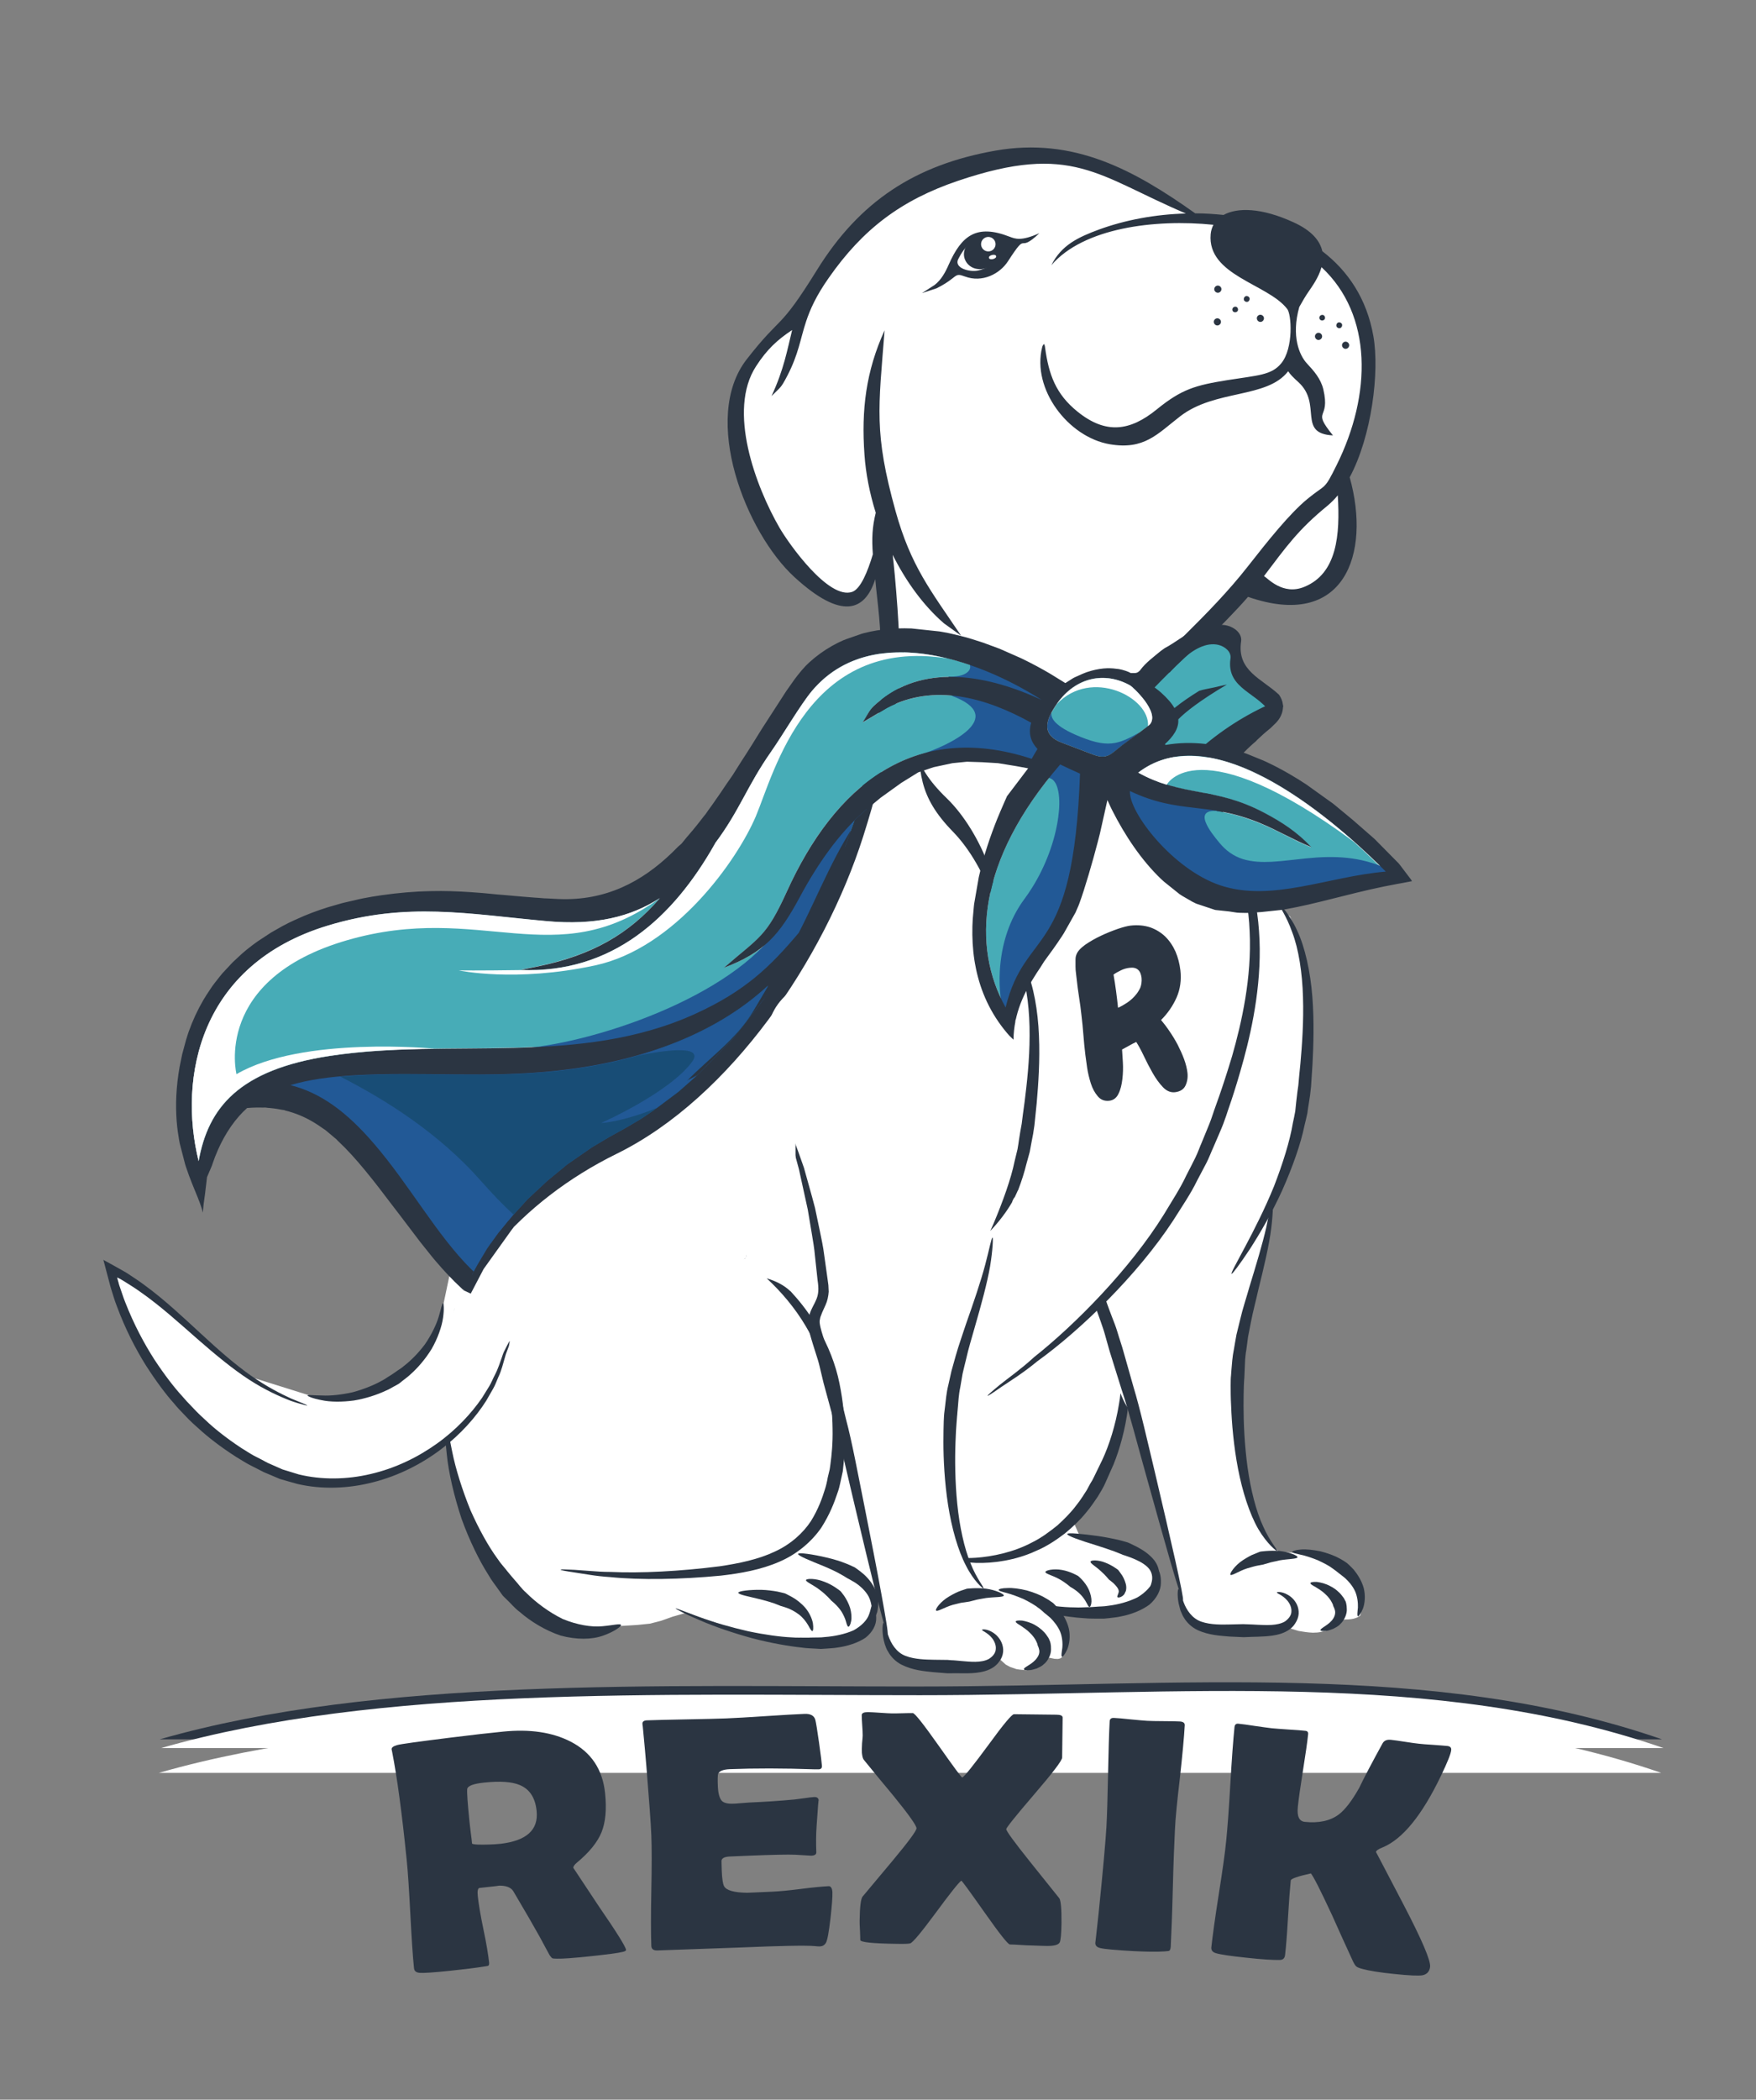 <svg xmlns="http://www.w3.org/2000/svg" xmlns:xlink="http://www.w3.org/1999/xlink" id="Vrstva_1" x="0px" y="0px" viewBox="0 0 1090 1303" style="enable-background:new 0 0 1090 1303;" xml:space="preserve">
<rect x="0" y="0" width="1090" height="1303" fill="#808080" stroke="none"/>
<style type="text/css">
	.st0{fill:#FFFFFF;}
	.st1{fill-rule:evenodd;clip-rule:evenodd;fill:#2B3542;}
	.st2{fill-rule:evenodd;clip-rule:evenodd;fill:#FFFFFF;}
	.st3{fill:#2B3542;}
	.st4{clip-path:url(#SVGID_2_);fill:#47ACB7;}
	.st5{clip-path:url(#SVGID_2_);fill:#2B3542;}
	.st6{clip-path:url(#SVGID_2_);fill:#225996;}
	.st7{clip-path:url(#SVGID_2_);fill-rule:evenodd;clip-rule:evenodd;fill:#2B3542;}
	.st8{clip-path:url(#SVGID_2_);fill-rule:evenodd;clip-rule:evenodd;fill:#184D76;}
	.st9{clip-path:url(#SVGID_2_);fill-rule:evenodd;clip-rule:evenodd;fill:#FFFFFF;}
	.st10{clip-path:url(#SVGID_2_);fill-rule:evenodd;clip-rule:evenodd;fill:#225996;}
</style>
<path class="st0" d="M856,547.2l8.7-6.5l-8-8.7l-55.8-44.8l-26-13.5l-8.7-9l13.8-19.2l7.3-9.3c0,0-6.3-7.7-6.7-8.2  c-0.3-0.5-20.3-35.3-20.3-35.3l-4.5-8.2l21.7-21.8l15.3,6.8H808l15.8-6.3l7.5-15.3l3.8-18c0,0-1.5-16.5-1.5-17.3s-0.8-15.8-0.8-15.8  l11.5-28.8l3.3-34.5l0.8-17.4c0,0-5.8-30-6.3-31.1c-0.5-1.2-14-18.2-14-18.2l-21.8-15.4l-42.5-14.8l-10-1.5l-16.7-1l1.5-3.3  l-25.8-13.7l-40.3-17l-33.7-2.5l-29.7,3.3c0,0-57,27-58.5,27.2s3.3-6,3.3-6l-32.5,29.3L504,177.8l-12.3,19.3L473,216.3l-12.5,18.5  l-5.3,28.2l6,27.3l19.3,46.3l19.5,22.5l17.3,11h10l7.3-1.8l6.5-9.3l4.5-8c0,0,3.8,6.8,4,7.5s1.5,14.8,1.5,14.8l1.5,22.5l-25,10.2  l-23,14l-18,23.5L461,484.1l-18.5,28.5l-19,26.5l-22,12l-28,10.4l-24.5,3.6l-46-3.6h-70l-24,5.6l-33,12.5l-21.3,14.8l-20.3,22  l-9.3,20.5l-7.3,22.3l-2.3,25.5l1.5,28.3l4.8,16.5l8.3-17.3l16.5-26.3c0,0,11.8-7.1,13.8-6.4s21.8,2.7,21.8,2.7s15.3,4.9,16.3,5.8  s15.8,13.7,15.8,13.7l34,40.5l18.5,24.1l8.8,10.3l5.2,6.4l-7.5,35.6l-3.8,11.9l-5.5,7.5l-11,11l-8.3,6.3l-13.5,8.5l-20.8,4.3  l-18.2-2.1l-34.5-10.8l-25.5-17.9l-26.3-24l-27.8-19.8l-9.8-4.9l6,21.8l13.8,29.2l23.8,32.8l27.3,22.3l16.3,11.8l21,9.5l22.5,4h23.3  l22.5-7.3l31.8-19.7l3.2,8.9l3.5,19.8l7.5,21.8l13,23.3l21.5,29.9l15.8,9.4l26.8,6.6l17.8-3.7l9.9-0.6l7.8-0.8l7-1.8l7-2.5l8.7-2.5  l21.1,7.2l11.4,4.6l15.2,3.1l18.3,3.8l28.6-1.3l15.9-5.6l5.1-8.3l2.7-20.3l3.8,15.9l1.4,10l1.8,8.6l3.9,7.7l7.5,4.4l10.3,2.9  l11.2,2.3l17.6-1.3l7.8-0.4l6.1-1.5l2.4-2.1l1.9-1.3l4.2,3.8l2.8,1.5l3.8,1.3l2,0.3l4.1,0.4l6.9-1.9l5-3.8l2.3-2.1l3.3,0.7l2.1,0.1  c0.6-0.1,1.3-0.2,1.8-0.5c0.2-0.1,0.5-0.4,0.7-0.5c0.1-0.1,0.2-0.3,0.2-0.3c0.4-0.6,0.8-1.1,1.2-1.5l1.6-3.1l-2.3-19.2l-0.6-3.6  l5.3-0.9l15.1,0.9h11l10.1-1.3l7.4-4.6l7.2-5.2l3-10.8l-1.5-7.5l-10.3-6.8l-19.8-6.7l-16-3.7l-1.5-3.2l-1.8-4.1l-1.2-2.9l11.2-11.3  l7.1-17.8l7-18.5l6.5-20.8l2.7-1.6l5.5,4.6l12.2,51.3l6.2,31l7.8,22.2l0.6,6.7l1.9,8.6c0,0,3.2,4.6,3.2,4.8s6.8,5.4,7.1,5.7  s9.3,2.3,9.8,2.6c0.6,0.3,5.8,0.4,5.8,0.4l24.9,1.4l10.3-3.1l4.8,0.3l5.2,1.6c2.9,0.5,5.9,1,8.9,1.1c1.8,0,3.4-0.1,5.2-0.5  c0.8-0.2,1.7-0.6,2.5-0.6c0.2,0,0.4,0,0.5-0.1c0.6-2.2,2.4-3,4.3-2.8c0.7-0.3,1.4-0.5,2.2-0.6c0.5-0.4,1.1-1,1.7-1.5  c0.8-1.2,2.1-2.1,4-2.1c2.2,0,4.5-0.2,6.5-1c0.9-0.3,1.6-0.8,2.4-1.3l0.3-0.6l0.6-3.4l1.2-3.8c0,0-0.8-5.1-0.9-5.8  c-0.2-0.7-4.4-11.1-4.8-11.2c-0.3-0.2-11.8-8-11.8-8l-6.6-3.7l-13.6-2.6l-2.4-0.7l-3.3,0.7l-6.3-0.4l-3.1-0.3l-5.4-6.1l-5.1-8.6  l-4.9-13.9l-6-29.9l-2.4-27.6l4.4-48.9l3.6-16.3l6.8-28.3l4.3-23.3l0.8-11.7l6.9-17.3l7.7-24c0,0,3.3-18.5,3.3-18.7  c0-0.2,4.2-15.5,4.2-15.5l1.7-11.7l0.3-32.2l-1.8-24.3l-5.8-22.8l-5.3-13l-4.5-3.8l-1-5.2l9.2-0.8L856,547.2z"></path>
<polyline class="st0" points="275.5,798.4 275.5,798.4 276.5,798.4 "></polyline>
<path class="st1" d="M697.3,433.4c23.6-27.1,53.3-51.3,77.2-81.8c12.3-15.7,25.9-32.8,37.1-42c11.7-9.6,10.1-4.8,18.1-21  c21.7-43.7,22.5-93.1-9.4-122.8c-1.8,6.5-5.9,12-7.7,14.7c-2,2.8-4.2,6.6-6.1,10c-5.1,18.2,0.1,30,4.7,35c4.4,4.7,8.6,9.5,10.2,16  c4.7,20-7.8,11.7,6,28.7c-22.3-1.1-6.5-19.4-21.4-33c-3.1-2.8-5.1-4.8-6.4-6.8c-13.2,17.1-45.3,11.1-67.1,28  c-14.3,11.1-22.3,20.9-43.6,17.3c-25.9-4.4-48.5-34.3-42-60.2c0.3-1.1,0.4-1.1,1.1-2.1c0.7,1.4,0.5,0.8,0.7,2.3  c2.3,16.6,6.5,28.8,20.2,39.8c17.6,14.2,32.6,12,49.1-1.4c15.6-12.7,24.1-15,43.9-18.2c19.1-3,27.3-3.1,33.3-10.3  c7.9-9.4,6.5-31,3.7-34c-12.1-15.5-49.7-20.7-47.4-46.3c0.2-2.1,0.8-4,1.7-5.8c-36.4-3.7-80.7,1.9-100.6,25.1  c6.2-12.5,16.7-17.4,29.7-22.2c16.2-5.9,34.8-9.4,53.8-9.9c-54.7-23.2-70.5-44.3-141.4-20.3c-35.2,11.9-59.1,29.9-80.3,60.3  c-7.8,11.1-11.5,19.4-14,26.9c-3.7,11.1-4.6,20.2-11.8,34c-4,7.6-3.7,6.4-9.7,12.4c7.7-16.5,9.8-28.8,12.8-41  c-8.9,5.9-15.5,11.8-22.4,22.5c-17.9,27.5-0.2,74.6,14.5,100.1c5.9,10.2,30.6,45,45.2,39.9c5.2-1.8,9.6-12.6,12.8-23.3  c-0.7-10-0.4-16.8,1.8-25.8c-3.8-12.1-6.2-24.4-7-36c-2-27.8,0.9-51.8,12.5-77.2c-3.8,48.5-6.7,63.5,6.8,112.2  c9.5,34.1,21.6,49,40.7,77.3l-10.7-7.7c-12.8-11.1-23.6-26.1-31.8-42.5c1.4,10.6,5.3,56.1,3.8,64.6l-11.4,0.6  c0.8-19.6-1.8-34.3-3.2-50.1c-6.4,19.9-20.8,25.6-50.1-1.2c-30.1-27.5-58.2-98.6-29.7-135.2c22.1-28.4,19.6-16.7,43.6-55.4  c26.4-42.6,60.9-65.3,110.7-74.1c48.7-8.6,86.2,12,124.1,38.9c5.9,0,11.8,0.4,17.6,1c8.5-4.7,23.4-4.6,43.3,4.5  c11.7,5.3,16.6,11.7,18,18c15.9,12.2,27.6,29.4,31.7,52.7c3.9,22.1-1,62-14.7,87.6c13.4,48-3.6,94.9-63.1,74.2  c-15,17.3-40.4,40.6-61.3,64L697.3,433.4L697.3,433.4z M645.2,144.7c-11.4,5.1-15,3.5-18.5,2.2c-20.5-8-29.8-0.8-37.8,17.3  c-2.1,4.8-4.6,9.4-8.7,12.6l-7.9,5.1l0,0l9.1-3c13.7-6.9,10.4-10,17.6-7.3c10.7,4,21.6-1.6,26.7-9.5  C638.7,142,630.9,158.3,645.2,144.7L645.2,144.7z M594.7,161L594.7,161c-2.4,5.3,6.9,8,12.3,6.9c10.7-2.1,23.5-14.5,17.5-18  c-4.9-2.8-15-4.2-21.3,0.4C598.9,153.5,596.6,157.2,594.7,161L594.7,161z M809.6,364.2c20.4-8.3,22.3-32.4,20.8-56.8  c-1.9,2.3-4,4.4-6.1,6.2c-18.4,15-25.7,25.4-39.7,43.9C786.8,358.7,796.2,369.7,809.6,364.2z"></path>
<path class="st1" d="M602.6,149.9c6.7-4.9,17.4-3.4,22.6-0.4c4.4,2.5-0.6,9.5-7.9,14.4C602.5,173.8,592.1,157.7,602.6,149.9z"></path>
<ellipse transform="matrix(0.173 -0.985 0.985 0.173 358.011 729.603)" class="st2" cx="613.5" cy="151.6" rx="4.5" ry="4.5"></ellipse>
<ellipse transform="matrix(0.972 -0.237 0.237 0.972 -20.233 150.514)" class="st2" cx="615.8" cy="159.4" rx="2.3" ry="1.3"></ellipse>
<path class="st3" d="M780.3,196.7c0.5-1.1,1.7-1.7,2.9-1.2c1.1,0.5,1.7,1.7,1.2,2.9c-0.5,1.1-1.7,1.7-2.9,1.2  C780.4,199.1,779.9,197.8,780.3,196.7z"></path>
<path class="st3" d="M753.6,198.9c0.5-1.1,1.7-1.7,2.9-1.2c1.1,0.5,1.7,1.7,1.2,2.9c-0.5,1.1-1.8,1.7-2.9,1.2  C753.7,201.3,753.2,200.1,753.6,198.9z"></path>
<path class="st3" d="M765.1,191.4c0.4-0.9,1.4-1.3,2.3-1c0.9,0.4,1.3,1.4,1,2.3c-0.4,0.9-1.4,1.3-2.3,1  C765.1,193.4,764.7,192.3,765.1,191.4z"></path>
<ellipse transform="matrix(0.379 -0.925 0.925 0.379 309.125 831.253)" class="st3" cx="774" cy="185.3" rx="1.8" ry="1.8"></ellipse>
<path class="st3" d="M753.9,178.6c0.5-1.1,1.7-1.7,2.9-1.2c1.1,0.5,1.7,1.7,1.2,2.9c-0.5,1.1-1.7,1.7-2.9,1.2  C754,181,753.4,179.8,753.9,178.6z"></path>
<path class="st3" d="M833.2,213.4c0.5-1.1,1.7-1.7,2.9-1.2c1.1,0.5,1.7,1.7,1.2,2.9c-0.5,1.1-1.7,1.7-2.9,1.2  C833.3,215.8,832.7,214.5,833.2,213.4z"></path>
<path class="st3" d="M816.4,207.9c0.5-1.1,1.7-1.7,2.9-1.2c1.1,0.5,1.7,1.7,1.2,2.9c-0.5,1.1-1.8,1.7-2.9,1.2  C816.5,210.3,815.9,209,816.4,207.9z"></path>
<path class="st3" d="M819.1,196.5c0.4-0.9,1.4-1.3,2.3-1c0.9,0.4,1.3,1.4,1,2.3c-0.4,0.9-1.4,1.3-2.3,1  C819.1,198.4,818.7,197.4,819.1,196.5z"></path>
<ellipse transform="matrix(0.379 -0.925 0.925 0.379 329.687 894.594)" class="st3" cx="831.5" cy="201.6" rx="1.8" ry="1.8"></ellipse>
<path class="st1" d="M1031.7,1079.4c-83.6,0-804.8,0-932.6,0c134.9-38.7,308.5-32.8,471.1-32.8  C732.8,1046.6,889.7,1030.2,1031.7,1079.4z"></path>
<path class="st2" d="M1031.2,1100.2c-83.6,0-804.8,0-932.6,0c134.9-38.7,308.5-32.8,471.1-32.8  C732.3,1067.4,889.2,1051,1031.2,1100.2z"></path>
<path class="st2" d="M1032.6,1084.8c-83.6,0-804.8,0-932.6,0c134.9-38.7,308.5-32.8,471.1-32.8  C733.7,1052,890.6,1035.6,1032.6,1084.8z"></path>
<g>
	<g>
		<g>
			<g>
				<g>
					<g>
						<g>
							<g>
								<path class="st3" d="M190.9,866c-0.1,0.4,3.2,1.9,8.7,2.9c5.4,1.2,12.9,1.2,20.2,0.2c7.3-1.2,14.4-3.6,19.5-6          c2.6-1,4.5-2.4,6-3.1c1.4-0.8,2.3-1.3,2.3-1.3s0.7-0.6,2-1.6c1.3-1.1,3.2-2.3,5.3-4.3c4.2-3.7,9.2-9.4,13.1-15.8          c3.7-6.5,6.2-13.6,7-19.1c0.8-5.5,0.4-9.2,0-9.2c-0.6,0-1.2,3.5-2.7,8.5c-1.5,5-4.6,11.3-8.5,17c-4.1,5.5-9,10.4-13.1,13.5          c-1.9,1.7-3.9,2.7-5,3.6c-1.2,0.8-1.9,1.3-1.9,1.3s-0.7,0.5-2,1.3c-1.3,0.7-3,2.1-5.3,3.2c-4.5,2.5-10.9,5.1-17.6,6.9          c-6.7,1.5-13.7,2.3-19,2C194.6,866,191,865.4,190.9,866z"></path>
							</g>
							<g>
								<path class="st3" d="M316.4,832.2c-0.1,0-0.6,0.8-1.5,2.5c-0.4,0.8-0.9,1.8-1.5,3c-0.3,0.6-0.6,1.1-1,2.1          c-0.3,0.7-0.5,1.5-0.8,2.3c-1.2,3.2-2.3,7.2-4.6,11.5c-1.1,2.1-2,4.5-3.4,6.8c-1.4,2.3-2.9,4.7-4.4,7.1          c-6.6,9.6-16,19.8-27.9,28.3c-11.8,8.5-26,15.4-41.1,18.9c-15,3.6-30.8,3.7-44.7,0.3c-3.4-1-6.8-2.1-10.1-3.1          c-3.2-1.4-6.3-2.8-9.3-4.1c-2.9-1.6-5.8-3.1-8.6-4.5c-2.7-1.5-5.2-3.2-7.7-4.7c-9.7-6.4-17.2-12.5-22.1-17.2          c-5-4.5-7.6-7.4-7.6-7.4s-0.7-0.7-1.9-2c-1.3-1.3-3.1-3.2-5.3-5.8c-4.6-5-10.6-12.7-17-22.4c-6.3-9.8-12.8-21.9-18.1-35.5          c-1.4-3.4-2.4-6.9-3.7-10.5l-0.4-1.3l-0.1-0.5l-0.3-1l-0.6-2.2c0.3,0,1,0.5,1.5,0.7c0.7,0.4,0.7,0.3,2.8,1.6          c3.3,2.1,6.6,4.1,9.8,6.4c12.8,8.9,24.5,19.6,35.7,29.4c11.2,9.8,22,18.7,32,25.2c10,6.5,19.2,10.6,25.7,13.1          c3.3,1.2,5.9,1.9,7.7,2.4c1.8,0.5,2.8,0.7,2.8,0.6c0.1-0.3-3.6-1.7-10-4.3c-6.3-2.9-15.1-7.3-24.7-14.1          c-9.7-6.7-20.1-15.8-30.9-25.8c-10.9-10-22.4-21-35.4-30.5c-3.2-2.4-6.6-4.6-9.9-6.8c-1.2-0.9-4.6-2.7-7.4-4.3l-4.3-2.4          l-2.2-1.2l-1.1-0.6l-0.5-0.3c-0.1-0.1-0.1,0-0.1,0.1l0.1,0.3c0.8,3,1.6,6,2.4,9.1l1.2,4.5l0.6,2.3l0.4,1.4          c1.2,3.7,2.2,7.4,3.6,10.9c5.2,14.1,11.7,26.7,18.1,36.9c6.5,10.1,12.6,18.2,17.3,23.4c2.2,2.7,4.1,4.7,5.5,6.1          c1.3,1.4,2,2.1,2,2.1s2.7,3,8,7.6c5.2,4.8,13.1,11.1,23.3,17.6c2.6,1.5,5.2,3.3,8.1,4.8c2.9,1.5,5.9,3,9,4.6          c3.2,1.4,6.5,2.7,9.9,4.2c3.5,1,7.2,2.1,10.9,3.1c14.9,3.5,31.6,3,47.2-1.1c15.7-4,30.3-11.5,42.2-20.6          c12-9.1,21.4-19.8,27.8-29.9c1.5-2.6,2.9-5.1,4.3-7.5c1.4-2.4,2.2-4.9,3.2-7.1c2.1-4.4,3-8.6,4-11.9          c0.2-0.8,0.5-1.6,0.7-2.4c0.2-0.6,0.5-1.3,0.7-1.9c0.5-1.3,0.9-2.3,1.2-3.2C316.2,833.2,316.5,832.3,316.4,832.2z"></path>
							</g>
						</g>
						<g>
							<g>
								<g>
									<path class="st3" d="M373.9,1009.2c-6.8,0.7-15.9-0.9-24.6-4.5c-8.6-4.2-16.8-10.4-22.6-16.2c-3-2.6-5.1-5.7-6.7-7.4           c-1.6-1.8-2.5-2.9-2.5-2.9s-0.9-1.1-2.5-3c-1.5-2.1-3.9-4.4-6.4-8.2c-5.2-7.1-11.3-17.9-16.6-29.9           c-5-12.3-9.2-25.6-11.3-36.2c-0.7-3.2-1.2-6.1-1.7-8.6c-0.8,0.3-1.6,0.5-2.5,0.4c0.1,2.7,0.4,5.9,0.8,9.5           c1.1,11.6,4.6,26.4,9.2,40.3c4.9,13.6,11.1,26.1,16.4,34.4c2.5,4.4,5,7.3,6.6,9.7c1.6,2.3,2.6,3.6,2.6,3.6s1,1.1,2.9,2.9           c1.9,1.7,4.3,4.8,7.7,7.3c6.5,5.7,15.7,11.4,25.3,14.6c9.6,2.6,19.4,2.6,26.4,0c7-2.4,11.3-5.8,11.1-6.5           C385.3,1007.3,380.7,1008.6,373.9,1009.2z"></path>
									<g>
										<path class="st3" d="M419.4,998.2c-0.1,0.2,5.7,3.4,14.8,7.2c9.1,4,21.2,8.1,32.9,11.3c11.6,3,22.6,4.9,30.2,5.7            c4,0.6,6.8,0.5,9,0.7c2.1,0.1,3.3,0.2,3.3,0.2s1.1-0.1,2.9-0.2c1.8-0.2,4.7-0.2,7.5-0.7c5.9-0.8,12.6-2.9,17.3-6.1            c4.4-3.5,6.7-8,6.6-12.3c-0.1-4.2-1.6-7.5-2.2-7.7c-1-0.4-1,2.3-2.3,5.7c-1.2,3.4-4.6,7-9.5,9.7            c-5.3,2.4-12.1,3.8-17.9,4.2c-2.7,0.4-5.6,0.2-7.3,0.3c-1.8,0-2.8,0.1-2.8,0.1s-1.1,0-2.9,0c-1.9-0.1-4.3,0.1-7.8-0.2            c-6.7-0.3-16.4-1.6-26.8-3.8c-10.5-2.4-21.7-5.6-30.3-8.8C425.4,1000.3,419.5,997.8,419.4,998.2z"></path>
									</g>
									<g>
										<path class="st3" d="M718.8,974.2c-1-0.3-1.2,2.5-2.6,6.2c-1.3,3.7-5,7.8-10,10.8c-5.5,2.8-12.3,4.6-18.3,5.3            c-2.8,0.5-5.6,0.4-7.4,0.6c-1.8,0.1-2.8,0.2-2.8,0.2s-1.1,0-2.9,0.1c-1.9,0-4.4,0.3-7.9,0.1c-3.5,0-7.9-0.3-12.8-0.9            c0.3,0.6,0.5,1.3,0.5,2c0.1,1.1-0.4,2.3-1.1,3.1c7.4,1.3,14.1,2.2,19.3,2.5c4,0.4,6.8,0.2,9,0.3c2.1,0,3.4,0,3.4,0            s1.1-0.1,3-0.3c1.8-0.3,4.7-0.4,7.6-1.1c6-1.1,12.8-3.7,17.7-7.3c4.5-3.9,7.1-8.9,7.1-13.5            C720.8,977.9,719.5,974.4,718.8,974.2z"></path>
									</g>
								</g>
							</g>
						</g>
					</g>
				</g>
			</g>
			<g>
				<g>
					<g>
						<g>
							<g>
								<g>
									<path class="st3" d="M764.5,790.5c0.4,0.3,5-5.8,11.3-15.3c6.2-9.6,13.9-22.8,20.2-36.7c6.2-14,11.4-28.5,13.7-39.9           c0.7-2.8,1.3-5.4,1.8-7.7c0.3-2.3,0.6-4.4,0.9-6c0.5-3.4,0.8-5.3,0.8-5.3s0.2-1.9,0.6-5.3c0.2-3.3,0.5-8.1,0.9-13.8           c0.6-11.4,1.1-26.8-0.1-42.1c-1.2-15.3-4.5-30.6-9.5-41.1c-4.9-10.6-10.6-16.1-10.9-15.8c-0.6,0.4,4.2,6.4,7.9,17           c4,10.4,6.3,25.3,6.7,40.3c0.5,15-0.6,30-1.6,41.2c-0.6,5.6-1,10.3-1.3,13.6c-0.5,3.2-0.7,5.1-0.7,5.1s-0.2,1.8-0.6,5.1           c-0.2,1.6-0.4,3.6-0.6,5.8c-0.4,2.2-0.9,4.7-1.5,7.4c-1.8,11-6.3,25.3-11.7,39.2C779.5,764.1,763.3,789.8,764.5,790.5z"></path>
								</g>
								<g>
									<path class="st3" d="M792.7,962.4c0.5-0.5-4.4-5.6-8.6-15.1c-4.4-9.4-7.8-23-9.7-36.7c-1.9-13.8-2.5-27.7-2.5-38.2           c0-5.2,0.1-9.6,0.2-12.6c0.1-3.1,0.3-4.8,0.3-4.8c0,0,0.1-1.7,0.2-4.7c0.2-3,0.1-7.3,1-12.4c0.4-2.6,0.7-5.4,1.1-8.3           c0.6-2.9,1.2-6,1.8-9.2c1.2-6.4,3.1-13.2,4.6-20.1c3.4-13.7,6.7-27.5,8-38.1c1.3-10.6,1.2-17.7,0.8-17.7           c-0.7-0.1-1.7,6.9-3.9,17.2c-2.3,10.2-6.4,23.7-10.5,37.1c-1.9,6.8-4.2,13.5-5.7,20.1c-0.8,3.3-1.6,6.4-2.3,9.4           c-0.5,3-1.1,5.9-1.5,8.6c-1.1,5.3-1.3,9.8-1.6,13c-0.2,3.2-0.4,5-0.4,5s-0.1,1.8-0.1,4.9c0,3.1,0,7.6,0.3,12.9           c0.4,10.7,1.6,24.9,4.3,38.9c2.7,14,7.1,27.8,12.5,37.2C786.6,958.3,792.5,962.8,792.7,962.4z"></path>
								</g>
								<g>
									<path class="st3" d="M802.1,963.1c0,0.6,2.2,1,5.2,1.7c3,0.6,6.9,1.9,10.6,3.4c3.7,1.7,7.2,3.5,9.5,5.3           c1.2,0.8,2.1,1.6,2.8,2.1c0.6,0.5,1,0.8,1,0.8s1.5,1.1,3.7,2.9c2.1,1.9,4.6,4.7,6.2,8.1c1.5,3.4,1.9,7.2,1.8,10.2           c-0.3,3-0.6,5.1,0,5.4c0.5,0.2,1.8-1.6,3.1-4.7c1.2-3.2,1.7-8,0.5-12.8c-1.3-4.7-4-8.7-6.2-11.4c-2.4-2.6-4.2-4.1-4.2-4.1           s-0.5-0.3-1.3-0.9c-0.9-0.5-2.1-1.4-3.6-2.1c-3-1.7-7.3-3.2-11.6-4.3c-4.4-0.9-8.8-1.4-12.2-1.1           C804.2,961.8,802.1,962.6,802.1,963.1z"></path>
								</g>
								<g>
									<path class="st3" d="M763.8,977.3c0.9,0.7,5.3-2.4,10.3-4c2.5-0.7,5-1.5,6.9-1.8c1.9-0.4,3.2-0.6,3.2-0.6s1.2-0.4,3.1-0.9           c1.9-0.7,4.5-1,7.1-1.7c5.2-0.9,10.7-0.8,11-1.9c0.3-1-5.2-3.3-11.2-3.9c-5.9-0.5-11.9,0.4-11.9,0.4c0,0-1.4,0.5-3.5,1.4           c-2.1,0.7-4.8,2.3-7.3,3.9C766.4,971.5,763,976.7,763.8,977.3z"></path>
								</g>
								<g>
									<path class="st3" d="M819.7,1011.7c0.1,0.5,1.7,0.6,4,0.3c1.2-0.2,2.5-0.7,3.9-1.2c1.3-0.8,3-1.4,4.2-2.8           c2.7-2.4,4.4-6.5,4.2-9.4c0-2.9-0.7-4.7-0.7-4.7s-0.2-0.4-0.6-1.1c-0.3-0.8-1-1.7-1.8-2.7c-1.6-2.1-4.2-4.3-7.2-5.8           c-2.9-1.6-6-2.3-8.3-2.6c-2.4-0.1-3.9,0.2-4,0.7c-0.1,0.6,1.2,1.4,3.1,2.4c1.8,1.1,4.1,2.5,6,4.3c1.9,1.7,3.4,3.7,4.2,5.3           c0.9,1.5,0.9,2.6,1,2.5c0,0,0.5,0.9,0.9,2.3c0.4,1.4,0.2,3.3-1,5.2C825.2,1008.4,819.2,1010.5,819.7,1011.7z"></path>
								</g>
								<g>
									<path class="st3" d="M731.5,986.1c-0.4,0.1-0.9,3.6,0.1,8.9c0.3,1.3,0.7,2.8,1.1,4.3c0.7,1.5,1.2,3.1,2.2,4.6           c1.8,3.1,4.9,6,8.5,7.7c7.2,3.3,14.6,3.5,19.8,4c5.3,0.2,8.8,0.4,8.8,0.4s0.9,0,2.4-0.1c1.5-0.1,3.5-0.1,6.2-0.2           c2.6-0.1,5.8-0.2,9.3-0.7c3.4-0.5,7.5-1.5,10.9-4.1c1.8-1.3,3-3,4-4.9c1-1.9,1.5-4.1,1.3-6.1c-0.3-4.1-2.6-7.1-4.8-8.9           c-4.7-3.7-8.8-3.1-8.7-2.8c-0.2,0.7,3.4,1.4,6.5,5.1c1.5,1.8,2.7,4.3,2.5,6.8c0,2.4-1.9,4.7-4.1,6.2           c-4.7,2.7-11.7,2.2-16.7,2c-2.5-0.1-4.9-0.3-6.4-0.3c-1.6,0-2.4-0.1-2.4-0.1c0,0-3.4,0.1-8.5,0.2           c-5.1,0.1-11.9,0.3-17.7-1.7c-5.8-1.9-9.4-7.4-11.1-12.1C732.9,989.5,732.2,986,731.5,986.1z"></path>
								</g>
								<g>
									<path class="st3" d="M729.5,968.2c-3.3-14.8-7.9-34.4-12.5-54c-4.7-19.6-9.1-39.3-13.5-53.8c-4.1-14.6-6.9-24.3-6.9-24.3           s-0.8-2.4-2.1-6.6c-0.7-2.2-1.3-4.5-2.5-7.7c-1.1-2.9-2.4-6.1-3.7-9.7c-0.8-2.1-1.6-4.4-2.3-6.6c-1.1,2.4-4.1,3.6-6.2,2.7           c-0.2,0-0.4,0.1-0.6,0.1c0.6,2.3,1.4,4.4,2.1,6.4c1.3,3.5,2.4,6.8,3.4,9.7c0.9,2.6,1.6,5.4,2.2,7.5           c1.2,4.2,1.9,6.7,1.9,6.7s3,9.6,7.5,24c4.8,14.3,9.7,33.8,15.2,53.2c5.4,19.4,10.8,38.8,15,53.3c4.2,14.5,7.3,24.1,7.8,24           C734.8,992.9,732.8,983,729.5,968.2z"></path>
								</g>
							</g>
						</g>
					</g>
				</g>
				<g>
					<g>
						<g>
							<path class="st3" d="M463,780.7c0-0.8,0.2-1.6,0.5-2.3c-3.1-1.9-6.1-3.7-9-5.2c-8.3-4.5-15.8-6.9-21.1-8.6         c-5.4-1.3-8.4-1.9-8.5-1.6c-0.3,0.8,12.1,3.3,28,12.9c2.8,1.6,5.7,3.5,8.6,5.5C462,781.2,462.5,780.9,463,780.7z"></path>
							<path class="st3" d="M524.4,886.3c-0.4-9.6-1.5-20.5-4.3-32.2c-2.9-11.7-8.1-23.5-15-34.2c-4.2-6.7-9.1-12.9-14.3-18.5         c-0.1-0.1-0.2-0.2-0.3-0.2c-4.1-3.9-9.2-6.3-14.6-7.9c9,8.3,17.5,18.3,24.2,29.6c6.2,10.4,10.8,21.8,13.3,32.8         c2.4,11,3.3,21.9,3.4,30.9c0.2,9.1-0.6,16.6-1.3,21.8c-0.2,1.3-0.3,2.5-0.5,3.5c-0.2,1-0.4,1.8-0.6,2.5         c-0.3,1.4-0.5,2.1-0.5,2.1s-0.2,0.7-0.4,2.1c-0.3,1.4-0.7,3.4-1.5,5.8c-1.5,4.9-4,12.1-8.6,19.5c-4.7,7.2-12.4,14.4-22.5,19         c-10.1,4.8-22.1,7.3-34.2,9.1c-24.4,3.1-49.2,4.4-67.7,3.5c-4.6,0-8.9-0.3-12.6-0.6c-3.8-0.3-7-0.5-9.8-0.7         c-5.4-0.3-8.5-0.4-8.6-0.1c0,0.3,3,0.9,8.4,1.7c2.7,0.4,6,0.9,9.7,1.5c3.8,0.6,8,1.1,12.7,1.4c18.6,1.9,43.7,1.5,68.6-0.9         c12.4-1.4,25.1-3.7,36.3-8.6c11.3-4.8,20.3-12.8,26-21c5.4-8.4,8.2-15.9,10-21.3c1-2.7,1.5-4.8,1.8-6.3         c0.3-1.5,0.5-2.3,0.5-2.3s0.2-0.8,0.5-2.3c0.2-0.7,0.3-1.7,0.6-2.7c0.1-1.1,0.3-2.3,0.4-3.7         C524.2,903.9,524.9,895.9,524.4,886.3z"></path>
						</g>
						<g>
							<path class="st3" d="M495.4,964.3c-0.4,1.1,8,4.4,16.1,7.7c4,1.7,7.9,3.5,10.6,5.1c1.4,0.7,2.5,1.5,3.2,1.9         c0.8,0.5,1.2,0.7,1.2,0.7s1.8,0.9,4.4,2.5c2.5,1.6,5.5,4.2,7.6,7.4c2.1,3.2,2.6,7.2,2.9,10.4c-0.1,3.1-0.1,5.4,0.4,5.6         c0.5,0.2,1.6-1.8,2.7-5.2c0.8-3.4,1.2-8.5-0.9-13.3c-2-4.7-5.4-8.5-8.2-10.8c-2.8-2.3-4.8-3.6-4.8-3.6c0,0-0.5-0.3-1.5-0.7         c-0.9-0.4-2.3-1.1-3.9-1.7c-3.2-1.3-7.6-2.7-12-3.7C504.4,964.5,495.7,963.3,495.4,964.3z"></path>
						</g>
						<g>
							<path class="st3" d="M500.3,980.6c-0.1,1.1,4.7,3,8.6,6.1c4.1,3,7.1,6.6,7.1,6.6c0,0,3.8,2.9,6.4,6.9c1.2,2,2.2,4.2,2.7,6         c0.5,1.8,0.9,3.2,1.5,3.3c0.5,0.1,1.3-1.2,1.7-3.4c0.5-2.2,0.2-5.3-0.6-8.2c-0.9-2.9-2.4-5.6-3.6-7.4c-1.3-1.8-2.3-3-2.3-3         c0,0-4.6-3.9-10.1-5.9C506.3,979.4,500.4,979.5,500.3,980.6z"></path>
						</g>
						<g>
							<path class="st3" d="M458.3,988.4c-0.1,1.2,6.9,2.4,13.6,4.1c3.3,0.8,6.6,1.8,8.9,2.6c2.3,0.9,3.8,1.5,3.8,1.5         s1.5,0.4,3.8,1.2c2.3,0.8,5,2.2,7.5,4.1c2.5,1.9,4.4,4.4,5.7,6.6c1.2,2.2,2.1,3.8,2.7,3.7c0.5-0.1,0.7-2,0.3-4.8         c-0.5-2.8-2.1-6.5-4.7-9.6c-2.6-3-5.8-5.4-8.4-6.8c-2.5-1.4-4.3-2.2-4.3-2.2s-1.9-0.5-4.6-1.1c-2.8-0.5-6.4-1-10.1-1.1         C465.5,986.5,458.4,987.3,458.3,988.4z"></path>
						</g>
						<g>
							<path class="st3" d="M699.4,872.7c-1.6-2.6-2.8-5.3-3.9-8.1c-0.2,2.2-0.5,4.4-0.9,6.6c-2.1,13.1-6.2,25.9-10.4,34.8         c-2.2,4.5-4,8.2-5.3,10.9c-0.6,1.3-1.2,2.3-1.6,2.9c-0.4,0.7-0.6,1-0.6,1s-0.8,1.4-2.1,3.9c-1.6,2.4-3.6,5.9-6.7,9.7         c-2.9,3.9-6.9,8-11.4,12.1c-4.7,3.8-10,7.8-15.9,10.7c-11.6,6.2-24.9,8.8-34.8,9.5c-1.9,0.1-3.7,0.2-5.4,0.2         c0.3,0.5,0.6,1.2,0.8,1.9c0.1,0.3,0.1,0.6,0.2,0.8c1.4,0.1,2.9,0.2,4.5,0.3c10.3,0.3,24.5-1.5,37.3-7.5         c6.5-2.7,12.4-6.7,17.7-10.7c5.1-4.2,9.6-8.5,12.9-12.6c3.5-4,5.8-7.8,7.6-10.3c1.6-2.7,2.5-4.2,2.5-4.2s0.2-0.4,0.6-1.1         c0.4-0.7,1-1.8,1.6-3.2c1.2-2.8,3-6.7,5.1-11.5c3.8-9.3,7.4-22.1,9-35.3C699.9,873.4,699.6,873,699.4,872.7z"></path>
						</g>
						<g>
							<path class="st3" d="M662.5,951.9c-0.4,1.2,8.6,4.2,17.4,6.9c4.4,1.4,8.7,2.8,11.9,4c3.2,1.2,5.2,2.1,5.2,2.1         s2.1,0.6,5.2,1.8c3,1.2,7,2.9,9.9,5.6c2.9,2.6,3.6,6.2,2.8,9.4c-0.7,3.1-1.9,5.2-1.3,5.6c0.4,0.3,2.4-1.1,4.3-4.5         c1-1.7,1.7-4,1.6-6.7c-0.1-2.7-1.3-5.5-2.9-7.7c-3.4-4.3-7.9-6.9-11.1-8.6c-3.3-1.7-5.5-2.6-5.5-2.6s-2.3-0.7-5.8-1.6         c-3.5-0.8-8.1-1.7-12.8-2.4C671.9,951.9,662.8,951,662.5,951.9z"></path>
						</g>
						<g>
							<path class="st3" d="M676.9,969.2c0,1.1,3.3,2.9,6.2,5.6c3,2.6,5.3,5.5,5.3,5.5s0.8,0.5,1.8,1.4c1.1,0.8,2.3,2.1,3.2,3.3         c0.9,1.3,1.3,2.3,0.9,3.4c-0.3,1.2-1,2.2-0.7,2.7c0.2,0.4,1.5,0.5,3.2-0.7c0.4-0.4,0.9-0.7,1.2-1.3c0.3-0.6,0.6-1.2,0.9-1.9         c0.3-1.4,0.3-2.9-0.1-4.3c-0.7-2.6-1.9-4.9-3-6.3c-1-1.5-1.8-2.4-1.8-2.4c0,0-3.7-2.9-8-4.5C681.9,968,676.9,968,676.9,969.2         z"></path>
						</g>
						<g>
							<path class="st3" d="M648.9,975.6c0.1,1.1,4.6,2.1,8.5,4.3c3.9,2.1,7,4.9,7,4.9s3.7,1.9,6.6,5c1.4,1.5,2.6,3.3,3.4,4.8         c0.8,1.5,1.3,2.7,1.9,2.6c0.5,0,1.1-1.2,1.2-3.3c0.1-2-0.5-4.8-1.6-7.3c-2.3-5.1-6.7-8.6-6.7-8.6c0,0-4.7-2.8-9.9-3.7         C654,973.3,648.8,974.5,648.9,975.6z"></path>
						</g>
					</g>
				</g>
				<g>
					<g>
						<g>
							<g>
								<path class="st3" d="M644.9,642.6c-0.6-15.3-3.3-30.8-8-41.5c-4.5-10.8-10-16.5-10.3-16.2c-0.6,0.4,3.9,6.6,7.3,17.3          c3.6,10.6,5.3,25.5,5.2,40.5c0,15-1.7,29.9-3.1,41.1c-0.8,5.6-1.4,10.3-1.8,13.6c-0.6,3.2-0.9,5-0.9,5s-0.3,1.8-0.8,5          c-0.2,1.6-0.5,3.5-0.9,5.8c-0.5,2.2-1.1,4.7-1.8,7.4c-2.2,10.9-7.3,25-13.1,38.8c-0.7,1.5-1.3,3-2,4.5          c5.1-5.4,9.8-11.4,13.5-17.8c0.2-0.7,0.5-1.4,0.9-2.1c0.2-0.4,0.5-0.8,0.8-1.1c0.5-1,0.9-2,1.4-3c0.2-0.5,0.4-1,0.7-1.4          c2.2-5.7,3.9-11.2,5.1-16.1c0.8-2.8,1.5-5.4,2.1-7.6c0.4-2.3,0.8-4.3,1.1-6c0.6-3.3,1-5.2,1-5.2s0.3-1.9,0.8-5.3          c0.3-3.3,0.8-8,1.4-13.7C644.5,673.3,645.6,658,644.9,642.6z"></path>
							</g>
							<g>
								<path class="st3" d="M610.5,985.7c0.5-0.5-4.2-5.8-8-15.4c-4-9.6-6.9-23.2-8.3-37c-1.4-13.8-1.5-27.8-1.1-38.2          c0.2-5.2,0.4-9.6,0.7-12.6c0.2-3.1,0.4-4.7,0.4-4.7c0,0,0.1-1.7,0.4-4.7c0.3-3,0.4-7.3,1.5-12.4c0.4-2.5,0.9-5.3,1.4-8.2          c0.7-2.9,1.4-6,2.2-9.1c1.4-6.4,3.5-13.1,5.4-19.9c3.9-13.5,7.7-27.3,9.5-37.8c1.7-10.5,1.9-17.7,1.5-17.7          c-0.7-0.1-1.9,6.9-4.6,17c-2.7,10.2-7.2,23.4-11.9,36.7c-2.2,6.7-4.6,13.4-6.4,19.8c-0.9,3.2-1.8,6.3-2.6,9.3          c-0.7,3-1.3,5.9-1.9,8.5c-1.3,5.2-1.6,9.8-2,12.9c-0.4,3.1-0.6,4.9-0.6,4.9s-0.2,1.8-0.3,4.9c-0.1,3.1-0.2,7.6-0.2,12.9          c0,10.7,0.7,24.9,2.9,39.1c2.2,14.1,6.1,28.1,11.1,37.6C604.5,981.3,610.2,986,610.5,985.7z"></path>
							</g>
							<g>
								<path class="st3" d="M619.9,986.7c0,0.6,2.1,1.1,5.1,1.9c3,0.8,6.8,2.2,10.5,3.8c3.6,1.8,7.1,3.8,9.3,5.6          c1.2,0.8,2.1,1.7,2.7,2.2c0.6,0.6,1,0.9,1,0.9s1.5,1.1,3.6,3c2,2,4.4,4.9,5.9,8.3c1.4,3.4,1.7,7.3,1.4,10.3          c-0.4,3-0.8,5.1-0.2,5.4c0.5,0.2,1.9-1.5,3.3-4.6c1.3-3.2,2-8,1-12.7c-1.1-4.7-3.6-8.9-5.8-11.7c-2.3-2.7-4-4.3-4-4.3          s-0.5-0.3-1.3-0.9c-0.8-0.6-2-1.4-3.5-2.2c-2.9-1.8-7.2-3.5-11.5-4.7c-4.4-1.1-8.8-1.7-12.1-1.5          C622,985.5,619.8,986.1,619.9,986.7z"></path>
							</g>
							<g>
								<path class="st3" d="M581.1,999.5c0.9,0.8,5.4-2.2,10.4-3.6c2.6-0.6,5-1.4,7-1.5c1.9-0.3,3.2-0.5,3.2-0.5s1.3-0.3,3.2-0.8          c1.9-0.6,4.5-0.9,7.1-1.4c5.3-0.7,10.7-0.4,11.1-1.5c0.3-1-5.1-3.5-11-4.3c-5.9-0.7-11.9,0-11.9,0c0,0-1.4,0.5-3.6,1.2          c-2.1,0.7-4.9,2.1-7.4,3.6C583.8,993.8,580.2,998.8,581.1,999.5z"></path>
							</g>
							<g>
								<path class="st3" d="M635.6,1035.9c0.1,0.6,1.6,0.7,4,0.5c1.2-0.1,2.5-0.6,4-1c1.4-0.7,3-1.3,4.3-2.6          c2.8-2.2,4.6-6.3,4.5-9.3c0.1-2.9-0.6-4.8-0.6-4.8s-0.2-0.4-0.5-1.2c-0.3-0.8-0.9-1.7-1.7-2.8c-1.5-2.2-4.1-4.5-6.9-6.1          c-2.8-1.7-5.9-2.5-8.2-2.9c-2.4-0.2-3.9,0-4,0.6c-0.1,0.6,1.2,1.4,3,2.5c1.7,1.2,4,2.6,5.8,4.5c1.9,1.8,3.3,3.8,4,5.4          c0.8,1.5,0.8,2.6,0.9,2.6c0,0,0.5,0.9,0.8,2.3c0.4,1.4,0.1,3.3-1.2,5.1C641.2,1032.8,635.1,1034.7,635.6,1035.9z"></path>
							</g>
							<g>
								<path class="st3" d="M548.4,1007.1c-0.4,0-1,3.6-0.2,8.9c0.2,1.3,0.6,2.8,1,4.3c0.6,1.5,1,3.2,2.1,4.7          c1.7,3.2,4.7,6.2,8.2,8c7.1,3.6,14.4,4.1,19.7,4.7c5.3,0.4,8.8,0.7,8.8,0.7s0.9,0,2.4,0c1.5-0.1,3.5,0,6.2,0          c2.6,0,5.8,0.1,9.3-0.3c3.5-0.4,7.5-1.2,11.1-3.7c1.8-1.3,3.1-2.9,4.2-4.7c1.1-1.9,1.6-4.1,1.5-6.1          c-0.2-4.1-2.4-7.2-4.5-9.1c-4.5-3.9-8.6-3.5-8.6-3.1c-0.2,0.7,3.4,1.6,6.3,5.3c1.4,1.8,2.5,4.4,2.2,6.8          c-0.1,2.4-2,4.6-4.3,6c-4.8,2.6-11.8,1.7-16.8,1.3c-2.5-0.2-4.9-0.5-6.4-0.5c-1.6-0.1-2.4-0.2-2.4-0.2c0,0-3.4,0-8.5-0.1          c-5.1-0.1-11.9-0.2-17.6-2.4c-5.7-2.1-9.1-7.8-10.7-12.6C549.6,1010.5,549.1,1007,548.4,1007.1z"></path>
							</g>
							<g>
								<path class="st3" d="M550.9,1014.1c0.6-0.1-1.1-10.1-3.8-24.9c-2.7-14.9-6.6-34.7-10.5-54.4c-4-19.8-7.6-39.6-11.5-54.2          c-3.6-14.7-6-24.5-6-24.5s-0.7-2.4-1.8-6.7c-0.6-2.2-1.2-4.6-2.2-7.8c-1-2.9-2.1-6.2-3.4-9.8c-1.1-3.4-2.5-7.5-2.9-10.9          c0-0.7-0.1-1.4,0.2-2.3c0.1-0.9,0.4-1.8,0.8-2.7c0.6-1.8,1.7-3.8,2.7-6.2c1.1-2.4,1.7-5.3,1.9-8.1c-0.1-1.4-0.1-2.8-0.2-4.1          l-0.5-3.7c-0.7-4.9-1.4-10-2.1-15c-0.6-5-1.7-10-2.7-14.9c-1-4.9-2-9.7-3-14.3c-2.4-9.2-4.9-17.7-6.9-25          c-5-14.4-8.6-23.8-9.1-23.6c-0.5,0.2,2,10,6,24.5c1.6,7.4,3.5,15.9,5.5,25.1c0.8,4.6,1.6,9.4,2.4,14.3          c0.8,4.9,1.7,9.8,2.1,14.8c0.5,5,1.1,10,1.6,14.8c0.8,5.3,0.7,8.8-1.1,12.6c-0.8,1.9-2.1,4-3.1,6.4          c-0.5,1.2-0.9,2.4-1.2,3.7c-0.4,1.2-0.5,2.7-0.4,4.2c0.4,5.3,1.8,9,2.9,12.8c1.1,3.6,2.2,6.9,3.1,9.8          c0.8,2.6,1.4,5.5,1.9,7.5c1,4.3,1.6,6.7,1.6,6.7s2.6,9.7,6.6,24.3c4.3,14.5,8.5,34.2,13.2,53.7c4.6,19.6,9.4,39.2,13,53.8          C547.7,1004.4,550.3,1014.2,550.9,1014.1z"></path>
							</g>
						</g>
					</g>
				</g>
				<path class="st3" d="M587.5,495.2c-22.2-21.4-22.5-37.1-23-65.1c-0.2-13-1.1-25.9-3-36.1c-2.9,1-5.9,1.1-9,1.9      c-3.3,30.1-9.8,66.5-20.6,104c-21.9,76.5-77.2,164.4-147.1,201.4C325.6,732.6,286,783.4,275.5,836c14,22.9,34.7-28.2,58.4-36.6      c27.9-9.9,18-37.8,36.6-47.5c18.6-9.7,91.2,35.8,115.8,16.6c1.1-0.9,2.1-1.9,3-3.1c-3.5-0.5-5.1-5.3-3.1-8.3      c-0.1,0.1-0.2,0.2-0.3,0.2c-0.1,0.2-0.2,0.3-0.3,0.4c-0.1,0.3-0.1,0.3,0,0c0-0.2,0.1-0.5,0.1-0.9c0-1.5,0.1-2.9,0.1-4.4      c0-3.4,0-6.8-0.1-10.2c-0.2-7.7-1.2-14.5-3.2-22.1c-1.3-5-3.5-10.6-3.5-15.8c0-6.7-0.6-12.8-1.9-19.4      c-2.2-11.2-6.2-23.4-4.7-34.9c0.4-2.9,2.5-4.5,4.8-4.9c-0.4-4.4-0.4-8.1,0.3-10.7c5.8-22,33.7-35,65-29.3      c31.3,5.7,65.4-7.4,74.4-26.3C626.1,560,609.7,516.6,587.5,495.2z"></path>
				<g>
					<g>
						<g>
							<path class="st3" d="M613,866.2c0.2,0.2,3.3-1.8,8.7-5.6c5.5-3.7,13.5-8.6,22.4-16l-0.1,0.1c26.5-19.1,62-53.3,84.3-87.4         c5.4-8.6,10.9-16.6,14.7-24.5c2.1-3.9,4-7.6,5.8-11c1.8-3.5,3-6.9,4.4-9.9c2.6-6.1,4.8-11,6.1-14.4c1.2-3.4,1.9-5.3,1.9-5.3         s1.1-3.5,3.2-9.5c2-6,4.7-14.7,7.6-25.3c5.7-21,11.7-50.2,9.5-79.7c-1-14.7-4.1-29.2-8.6-42.2c-2.1-6.6-4.9-12.6-7.2-18.4         c-1.3-2.9-2.7-5.6-4-8.2c-1.3-2.6-2.5-5.2-4-7.6c-2.9-4.7-6.1-8.6-8.9-12c-2.8-3.4-5-6.5-6.8-9c-3.5-5.2-4.7-8.6-5.1-8.5         c-0.1,0,0.1,0.9,0.6,2.6c0.4,1.7,1.6,3.9,3.1,6.8c3,5.7,9,12.7,14.3,21.8c9.7,19,19.8,46.6,20.8,75.1         c1.4,28.5-5,56.7-10.9,77.3c-3.1,10.3-5.9,18.8-8,24.8c-2.1,5.9-3.3,9.3-3.3,9.3s-0.6,1.9-1.8,5.3c-1.2,3.4-3.3,8.1-5.7,14.1         c-1.3,2.9-2.4,6.3-4.1,9.7c-1.7,3.4-3.5,7-5.5,10.8c-3.6,7.8-8.8,15.7-13.9,24.2c-21,33.9-55.2,68.5-80.6,88.6l-0.1,0.1l0,0         c-8.2,7.5-16,12.9-21.2,17.1C615.6,863.5,612.8,866,613,866.2z"></path>
						</g>
					</g>
				</g>
				<path class="st0" d="M591.5,516.1c-21.6-22.1-21.4-37.7-21.1-65.8c0.3-24.5-1.8-48.8-8.5-54.9c-3.2,33.2-11.4,77.6-26.1,123.7      c-24.2,75.9-82,162-153,196.9c-60.2,29.6-101.3,79.2-113.3,131.5c13.4,23.3,35.5-27.1,59.5-34.8c28.2-9,19.2-37.2,38-46.4      c15.1-7.3,64,21.9,95.7,24.2c-5.2-1.1-4-8.1,0.4-9.8c0.1-3.2,2.6-6.2,6.5-5c4.6,1.5,9.6,2.5,13.7,5.2c0.9,0.6,1.8,1.2,2.6,1.8      c3-4.2,4.6-10.2,5.2-17.3c-4.6,1-7-4.7-4.8-8.3c-0.1,0.1-0.2,0.2-0.3,0.2c-0.1,0.2-0.2,0.3-0.3,0.4c-0.1,0.3-0.1,0.3,0,0      c0-0.2,0.1-0.5,0.1-0.9c0-1.5,0.1-2.9,0.1-4.4c0-3.4,0-6.8-0.1-10.2c-0.2-7.7-1.2-14.5-3.2-22.1c-1.3-5-3.5-10.6-3.5-15.8      c0-6.7-0.6-12.8-1.9-19.4c-2.2-11.2-6.2-23.4-4.7-34.9c0.5-4.2,4.9-5.7,7.9-4.7c9.7-17.5,35.2-26.6,63.1-20.7      c31.1,6.6,65.6-5.5,75.2-24.1C628.2,582.1,613.1,538.2,591.5,516.1z"></path>
				<rect x="469.6" y="642.4" class="st0" width="24.2" height="137.9"></rect>
			</g>
		</g>
	</g>
</g>
<rect x="281" y="802.5" transform="matrix(0.848 0.529 -0.529 0.848 472.03 -30.366)" class="st2" width="16.1" height="13.2"></rect>
<g>
	<defs>
		<polygon id="SVGID_1_" points="625,494.2 615.9,515.2 608.5,538.9 604.6,561.4 603.3,576 604,591.7 607.6,610.4 612.8,623     620.5,636.9 629.2,645.3 630.3,633.3 633.7,622.5 638.2,612.5 648.1,596.7 658.7,582.1 667.6,566.3 671.9,556.4 677.6,537.3     682.7,517.5 687.4,496.5 692.4,507.4 698.9,518.4 707.5,531.7 715.1,540.4 722.6,547.2 732.7,555.3 741.7,560.5 754.3,564.7     762.8,565.6 770.7,566.8 782.9,566 800.8,564.1 814.6,561.4 829.9,557.3 847.9,552.6 864.1,549.2 876.6,546.8 868.4,536     853.3,520.7 839.8,508.9 827.6,498.8 810.7,486.7 797.9,478.4 788.2,473.6 772,467 782.9,457.2 789.6,452.3 802.6,446     813.7,442.8 824,441.7 832.6,441 847.4,441.5 876.5,443.2 878.2,441 878.2,437 877.8,434 876,428.6 873.1,421 869.2,414.5     865.6,409.1 861.2,404 852.7,394.8 848.5,390.9 845.5,386.9 843.9,384.1 843.6,381.8 844.4,379.4 846.3,376.7 847.6,374.1     848.4,371.4 848.6,368.7 848.9,365.5 848.5,362.5 847.9,359.1 846.8,356.3 845.8,354.1 843.6,350.7 841.9,349.2 838.6,346.5     835.1,344.8 831.5,343.7 828.7,343.2 825.9,343 822.9,343 819.5,343.2 815.3,343.9 809.7,345.1 804.3,347 791.5,352 781.4,357.1     769.7,363.3 758.7,370.4 743.1,381.3 734.7,387.7 725.5,395.4 701.9,417.5 699.7,416.6 695.4,415.3 690.9,414.8 686.9,414.6     680.9,415.3 675.5,416.7 671.4,418.4 666.5,420.6 661.3,423.9 646.5,414.8 636.6,409.7 620.5,402.6 610.2,398.8 600.5,395.7     589.2,392.9 581.1,391.5 570,390.2 565.9,390 552,389.7 538.9,391.9 525.1,396.7 520.6,398.5 511.9,403.4 505.6,408.1     499.8,413.4 495.1,418.9 488.1,428.8 472.2,453.4 454.8,481 438,505.2 423,523.6 407.7,536.8 397.5,544.6 384.9,550.3     373.1,555.1 356.7,557.8 338.1,557.5 309,555.1 287.1,553 278.1,552.9 267.9,553 253.8,553.4 242.2,554.7 227.7,556.9     212.6,560.4 199.8,564.1 190.3,567.7 178.5,572.9 168.3,578.7 159.6,584.4 152.6,589.6 144.4,597.2 137.6,604.5 132.1,611.5     126.8,619.5 122,628.2 118.1,637.1 115.5,645.3 113.1,654.2 111.4,662.5 109.8,672.1 109.3,681.9 109.3,689.8 109.8,698.7     111.4,708.9 115.4,724.4 118.4,732.5 122.9,743.5 125.9,752.5 128.5,730.5 137.9,708.5 153.5,687.6 164.7,687.3 176.4,688.9     188.5,693.4 195.2,696.8 202,701.3 208.8,707 223.2,722.6 235.3,737.3 247,752.5 260.9,770.8 272,784.7 282.3,796 287.5,800.9     296.6,784.5 302.4,774.8 309.3,765.2 318.4,754.2 327.6,744.1 339.6,732.9 352.1,722.6 367.4,712 378,705.7 389,699.6     398.1,694.2 405.5,689.2 421.1,677.5 434.3,665.9 455.4,644.1 474.7,619.4 488.1,599 501.1,577 507.9,564.1 516,546.7     522.1,532.4 528.6,514.1 530.5,508.9 536.4,503.5 546.7,495 559.5,485.8 570,479.3 579.5,476.1 591.2,473.6 600.2,472.7     609.6,473 619.5,473.6 630.6,475.4 638.2,476.8   "></polygon>
	</defs>
	<clipPath id="SVGID_2_">
		<use xlink:href="#SVGID_1_" style="overflow:visible;"></use>
	</clipPath>
	<path class="st4" d="M734,415.9c0.2-1.6-1.3-2.9-2.9-3.2c-5.7-1.4-12.5,6.7-17.9,15.2c0.3,0.1,0.5,0.2,0.8,0.4   c1.9,1.3,3.6,2.9,5.1,4.6c5-4.7,9.8-8.1,9.8-8.1c-3.8,3.6-6.7,6.6-9,9.1c0,0,0.1,0.1,0.1,0.1c1.3,1.8,2.1,4,2.7,6.2   c7.1-7.8,15.5-11.9,21.1-10.7C741,424.1,732.8,423.4,734,415.9z"></path>
	<path class="st4" d="M785.5,452.9C785.6,452.9,785.6,452.9,785.5,452.9c-8.2-9.3-24-12.1-21.2-28c0.7-3.8-3.2-6.8-7.1-7.6   c-14.4-3-31.9,16.6-45.8,37.1c0.7,0.1,1.4,0.4,2,0.8c4.7,3.1,9,6.7,12.6,10.9c12.8-11.4,25.1-19.9,25.1-19.9   c-9.6,8.7-17.2,16.1-23.2,22.2c0.1,0.1,0.2,0.2,0.2,0.3c3.3,4.3,5.1,9.5,6.6,14.7c15.9-16.5,34.2-26.4,47.8-27   C783.4,455.1,784.5,454,785.5,452.9z"></path>
	<path class="st5" d="M793.9,431.1c-10.5-9.9-26.3-14.7-23.5-33.1c0.7-4.8-4-8.7-8.7-9.8c-13-3.1-27.8,9.8-41.3,27.2   c2.7,0.3,5.5,1.8,7.8,3.6c0.1,0,0.3,0,0.4,0c2.6,0,4.3,2.1,4.5,4.5c0.1,1.6,0.8,3.1,1.2,4.6c0.1,0.3,0.2,0.5,0.2,0.8   c3.6-2.6,7.4-4.8,10.5-7c2.2-1.5,4.4-0.7,5.6,1c3.6-1.7,7.6-2.5,11.7-2.5c5.8-0.1,5.8,8.9,0,9c-1.1,0-2.2,0.1-3.3,0.3   c2.6,0.8,4.5,3.4,2.4,6.2c-0.2,0.3-0.5,0.6-0.7,0.9c0,0,0,0,0,0c0,0-0.1,0.1-0.1,0.1c-1.5,1.8-3.2,3.3-4.9,4.9   c-0.5,0.5-1,0.9-1.5,1.4c1.1-0.1,2.3-0.2,3.5-0.3c1.4-0.1,2.8-0.2,4.2-0.3c1.6-0.8,3.2-1.6,4.7-2.5c2.7-1.6,6.8,0.5,6.9,3.6   c8.4-3.7,16.3-5.4,23-4.9C796.3,436,795.6,433.5,793.9,431.1z"></path>
	<path class="st4" d="M763.8,408.6c0.6-4.1-3.4-7.4-7.5-8.4c-14.9-3.5-32.6,17.4-46.6,39.6c0.7,0.2,1.4,0.5,2.1,0.9   c4.9,3.4,9.4,7.5,13.3,12.1c13-12.2,25.5-21.2,25.5-21.2c-9.8,9.3-17.5,17.2-23.6,23.7c0.1,0.1,0.2,0.2,0.3,0.3   c3.5,4.8,5.4,10.4,7.2,16.1c18.5-20.3,40.5-31,54.8-27.9C782.1,429.9,760.9,428.1,763.8,408.6z"></path>
	<path class="st4" d="M488.4,553.3c29.4-65,78.3-106.4,152.1-82.4c1.2-2.1,2.4-4.1,3.6-6.1c-3.9-4.3-5.9-9.6-3.9-16.3   c-27.9-15.5-60.3-24.8-89.7-9.1l-14.9,8.9c5-8.1,4-8.2,11.4-14c21.7-17.3,49.3-16.9,75.4-9.2c-1.7-2.1-3.4-4.3-5-6.5   c-38.6-17-85.2-23.3-113.3,10.1c-7.3,8.6-18.1,27.3-25.5,37.9c-14.9,21.3-19.3,36.2-34.6,56.6l-0.1,0.3   c-26,46.1-63.7,80.5-120.6,78.3l10.9-2.2c33.5-7,56.6-20.3,75.5-42.3c-18.1,11.7-40,17.1-70.3,14.3c-48.6-4.4-86.6-12.1-135.6,2.7   c-79.9,24.1-93.2,94.5-80.4,146.2c5.9-33.1,24.9-56.7,81.5-65.3c75.1-11.4,155,6.7,227-26.2c31.3-14.3,46.6-29.5,64.1-50.2   c12.3-23.6,23.5-53.5,40.6-75.4c-15.6,13.7-28.8,32.4-40.1,53.5c-12.3,23-21.8,34.1-47,43.6C471.8,581.2,475.7,581.5,488.4,553.3z"></path>
	<path class="st4" d="M730.5,469.6c-0.2,0-0.4,0.1-0.6,0.1c-8.3,1.2-16.2,4.3-23.5,9.8c28.5,15.5,46.8,8.5,78,24.9   c11.4,6,20.6,12.1,29.4,21.4l0,0c-11.4-4.6-20.8-10.5-32.3-15.1c-32.9-13.4-49.2-5-80.3-19.7c-1,13,26.6,48.9,56.3,58.6   c31.9,10.5,67.1-5.7,102.4-8.5C844.1,524.9,780.5,462.9,730.5,469.6z"></path>
	<path class="st4" d="M713.9,449.4c6.1-7.6-10.6-23-12.3-24c-15.5-8.8-33.7-5.5-45.5,11.4c-6.8,9.7-10.3,19.3,3.7,24.3   c0.2,0.1,11.3,4.3,19.2,7.3c8.6,3.2,10.9-0.8,17.9-6.1C704.6,456.5,712.5,451.2,713.9,449.4z"></path>
	<path class="st4" d="M624.2,625.2c12.5-50.6,42.1-28.8,46.2-145.2c-3.9-1.8-8.2-3.6-12.3-5.7C606.3,534.5,603.3,587.4,624.2,625.2z   "></path>
	<path class="st6" d="M593.3,422.2c9.7,0.3,19.3,2.2,28.6,4.9l28.5,11.5l-6.2-13.9c-1.1-2.5-23.4-5.2-25.1-7.4l-0.3-0.5l-0.5-0.2   c-4.4-1.9-8.8-3.7-13.3-5.3l-3.3-1.2l0.5,3.4c0.4,2.6-2.8,6.8-13.6,6.4l2.7,2.1L593.3,422.2z"></path>
	<path class="st6" d="M548,555.4c2.2-16.8,5.9-33.4,10.9-49.5l2.4-7.9l-6,5.6c-6.1,5.8-11.5,12.8-16.3,19.7   c-5.4,7.8-10.2,16.1-14.9,24.3c-5.2,9.2-10.1,18.4-15.2,27.6c-4.2,7.6-8.6,15.4-13.5,22.6c-5.4,7.7-10.5,15.5-15.7,23.3   c-4.1,6.1-8.4,12.2-13.2,17.8c-4.9,5.6-10.2,10.6-16.3,15c-3.5,2.6-7.2,5-11,7.3c11.1-10.1,22.4-19.8,30.2-33.1   c3.1-5.2,6.2-10.4,9.2-15.5l7.6-12.8l-10.9,10.1c-2.7,2.5-5.6,5-8.5,7.3c-13.9,11.2-29.7,20-46.3,26.8c-17,7-34.9,11.8-53,15.1   c-7.2,1.3-14.4,2.3-21.7,3.1c-12.1,1.3-24.3,2-36.5,2.2c-11.7,0.2-23.5,0.1-35.2,0c-18.1-0.2-36.2-0.4-54.3,0.6   c-13.4,0.8-27.4,2.3-40.2,6.2l-7.2,2.2l7.4,1.9c21,5.3,36.9,19.6,50.7,35.6c4.2,4.9,8.2,9.9,12.1,15.1c11,14.6,20.9,29.9,32.1,44.3   c10.3,13.3,22.1,26.2,36.8,34.9c23.1,13.6,47.7,13.2,72.4,6.1c14.1-4,27.8-13.6,38.9-22.8c14-11.5,27-24.7,39.3-38   c7.4-8,14.6-16.1,21.7-24.3c-0.4-2-0.8-3.9-1.4-6c-1.3-5-3.5-10.6-3.5-15.8c0-6.7-0.6-12.8-1.9-19.4c-2.2-11.2-6.2-23.4-4.7-34.9   c0.9-6.7,11.4-6.7,10.6,0c-0.9,7.2,0.7,13.8,2.2,20.8c1.3,6.6,2.7,13.2,3.7,19.8c1,6.3,0.1,12.8,1.9,18.9c0.6,2.2,1.3,4.4,1.8,6.6   c1-1.1,2-2.3,3-3.4c3.1-3.5,6.1-7,9.2-10.5c-3.9,5.3-7.8,10.6-11.7,15.8c0.9,3.5,1.7,7.1,2.3,10.6c1.1,6.8,1,13.9,1,20.8   c0,5,1.2,13.6-4.7,15.7c-5.1,1.9-7.9-4.3-5.5-8c-0.1,0.1-0.2,0.2-0.3,0.2c-0.1,0.2-0.2,0.3-0.3,0.4c-0.1,0.3-0.1,0.3,0,0   c0-0.2,0.1-0.5,0.1-0.9c0-1.5,0.1-2.9,0.1-4.4c0-3.4,0-6.8-0.1-10.2c-0.1-4.5-0.5-8.7-1.2-13c-5.6,7.2-11.4,14.3-17.3,21.3   l-1.5,1.7l1.9,1.4c6.6,4.7,13.3,9.4,20,13.9c5.8,3.9,11.8,7.6,18,10.9c10.5,5.7,21.5,10.3,33.4,12.2c14.4,2.3,28.2,0.3,41.9-3.8   l15.2-3.6l1.8-1.9c-16.4-59.9-46.3-117.8-51.5-179.6C545.2,586.6,546,570.7,548,555.4z"></path>
	<path class="st6" d="M335.9,651.7c33.6-1.7,66.1-6.7,96.7-20.7c9.3-4.3,18.3-9.1,26.8-14.8c7.2-4.9,13.9-10.4,20.2-16.5   c6.3-6.1,12.1-12.7,17.8-19.4l0.1-0.2l0.1-0.2c7-13.5,13-27.5,19.8-41c5.9-11.8,12.4-23.6,20.6-34l1.2-1.5l-2.9-2.7l-1.4,1.3   c-16.8,14.8-30,34.4-40.5,54.1c-1.7,3.2-3.5,6.4-5.4,9.6l-0.1,0.1l0,0.1c-21.5,46.5-108.6,78.3-159.1,84.2l4.2,1.9L335.9,651.7z"></path>
	<path class="st6" d="M659.1,472.5l-1.5-0.7l-1.1,1.2c-1.9,2.2-3.8,4.5-5.6,6.8L649,482l2.9,1c0.2,0.1,0.4,0.2,0.7,0.3   c2.6,1.4,3.8,5.1,4.3,7.7c1,5.1,0.7,10.9,0,16c-2,15.1-8.2,31.1-16.2,43.8c-1.4,2.3-3,4.6-4.6,6.8c-9.8,13.1-14.6,28.9-15.5,45.2   c-0.3,5.4-0.1,10.8,0.5,16.2c0.2,2.2,0.5,4.4,1,6.6l2,8.8l2.1-8.7c1.7-6.9,4-13.5,7.3-19.8c2.6-4.9,5.7-9.3,9-13.8   c3.4-4.5,6.8-9,9.7-13.8c3.8-6.2,6.7-12.7,9.1-19.5c3.4-9.9,5.6-20.4,7.1-30.8c2.4-15.8,3.4-31.9,4-47.9l0-1.4l-1.3-0.6   C667.2,476.2,663.1,474.5,659.1,472.5z"></path>
	<path class="st6" d="M667.2,455.8c-14-6.2-15.1-11.2-14.4-13.8c-4.2,7.8-4.6,15,6.9,19.1c0.2,0.1,11.3,4.3,19.2,7.3   c8.6,3.2,10.9-0.8,17.9-6.1c3.8-2.8,7.6-5.5,10.6-7.8C694,461.9,687.8,464.9,667.2,455.8z"></path>
	<path class="st6" d="M641.6,473.4l0.8-1.4c1.2-2,2.4-4,3.6-6l0.8-1.3l-1.1-1.2c-3.9-4.2-5-8.8-3.4-14.3l0.5-1.6l-1.5-0.8   c-13.3-7.4-27.8-13.5-42.8-16.1l-2-0.3l-5.7,1.4c35.8,13.3-2.9,31.3-18.7,36.2l-2,0.6l2.5,1.4l2-0.5c21.7-5.8,43.9-3.5,65.4,3.5   L641.6,473.4z"></path>
	<path class="st6" d="M861,539.1c-16.7-7.6-32.6-8.2-50.3-6.4c-7.1,0.7-14.2,1.7-21.3,2.1c-6,0.3-12.2,0.1-18-1.7   c-5.9-1.9-10.5-5.3-14.4-10c-3-3.6-7.1-8.7-8.7-13.1c-2.2-5.9,2.2-7.5,8.7-6.5l-1.8-2.5l-2-0.3c-4.6-0.7-9.2-1.2-13.8-1.7   c-5.8-0.7-11.6-1.5-17.4-2.9c-6.8-1.7-13.3-4-19.7-7l-2.8-1.3l-0.2,3c-0.5,6.8,5.3,16.4,9.1,21.9c6.5,9.3,14.9,18.1,23.8,25.1   c7.4,5.8,15.9,11,24.9,13.9c3.6,1.2,7.2,2,11,2.6c11.1,1.8,22.4,0.9,33.4-0.7c11.5-1.7,22.7-4.4,34.1-6.6c8.2-1.6,16.5-3,24.8-3.7   l8-0.6L861,539.1z"></path>
	<path class="st7" d="M492,713.8c0.7,2.3,1.3,4.7,1.8,7.1c6.6-8.7,12.5-16.8,17.5-23.9c6.8-9.5,4.6-6.3,10.3-15.7   C513.2,689.5,503.1,701,492,713.8z"></path>
	<path class="st7" d="M853.3,520.7c-30.1-27.9-56.9-45.2-81.3-53.6c2.6-2.7,5.2-5.1,7.7-7.2c0.2-0.2,0.3-0.4,0.5-0.6   c2.6-2.5,5.4-5,8.3-7.3c1-1,2.1-2,3.1-3c3.1-3,4.8-6.7,4.8-10.6c-0.2-1.5-0.5-3-1.1-4.4c-15.5,6-31.7,15.2-46.8,27.7   c-8.6-1-17-0.8-25,0.6l-0.4-0.5c5.1-4.7,8.7-9.6,8.3-15.4c4.3-4.4,13-11.4,30.2-21.6c-2.6,0.6-5.2,1.1-7.9,1.8   c-2.6,0.6-6.2,1.1-9.3,2.1c-5.5,3.4-10.8,7-15.4,10.7c-1.7-3-4.4-6.1-8.4-9.7c-0.9-0.8-2.3-1.9-3.9-3.1   c10.5-10.9,25.5-25.5,41.7-38.5c-5.7,0-11.4,0.6-16.6,2.9c-6.7,2.9-12.3,7.8-18.8,11.2c-0.9,0.6-1.7,1.2-2.5,1.8   c-4.3,3.6-9.3,7.2-12.6,11.7c-0.4,0.6-1,1-1.5,1.4c-0.6,0.4-1.4,0.6-2.4,0.6c0,0-0.1,0-0.1,0c0,0-0.1,0-0.1,0c-0.1,0-0.2,0-0.3,0   c0,0,0,0-0.1,0c0,0,0,0,0,0c-0.2,0-0.4,0-0.6,0c-0.4,0-0.7,0-1.1-0.1c0,0,0,0,0,0c-0.1-0.1-0.2-0.1-0.3-0.2   c-0.3-0.1-0.6-0.2-0.8-0.4c-10.5-4.4-24.6-2.8-39.5,6.8c-21.8-14.2-49.6-27.1-77.5-31.9l-17.8-1.9c-23.2-0.9-45.6,4.8-63.6,21.2   c-11.4,10.3-29.5,42-39.3,57.1c-26.6,40.7-57.1,92.2-116.3,89.6c-41.7-1.8-65.6-8.7-110.1-2.3c-59.6,8.6-111.1,39.6-124,101.2   c-11.1,53,10,80,13.4,95.7c2.3-29.5,13.4-52.3,27.5-64.9c31.2-2.5,50.2,10.7,73.3,38.8c44.7,54.3,73.6,120.3,159.9,93.1   c23.2-7.3,48.6-29.8,71.4-54.9c71.8,46.9,78.6,41.2,152.1,23.2c-1.4-2.9-2.7-6.1-4.2-9.5c-23.7-53.3-57.1-170.9-45.7-230.4   c9.3-48.4,31.4-65,64.8-53.6c-15,32.7-41.6,103.7,4.1,151.2c0.4-33.1,25.3-51.9,38.5-79c5.5-11.3,17.8-57,19.8-69.8   c14.9,32,38.8,62.7,68,68.2c38.3,7.1,72.6-10.6,121.2-17.9C870.6,537.1,859.6,526.5,853.3,520.7z M595.8,781.1   c-3.8,1.1-22.8,6-26.4,6.7c-35.3,7.3-59.6-6.3-100.5-35.7c5.6-6.6,11-13.2,16.1-19.7c-0.4-2.9-0.9-5.8-1.6-8.7   c-31,35.5-68.3,76.6-100.1,85.7c-84.3,24.1-106.9-48.3-151.2-99.7c-17-19.8-33-31.5-51.8-36.3c11.2-3.4,24.4-5.2,39.7-6.1   c43.1-2.4,81.7,2,126.1-2.9c48.4-5.2,96.4-21.1,130.6-52.8c-3.1,5.3-6.2,10.5-9.2,15.5c-10.5,17.8-27.3,29-41.4,43.6l0,0   c42-21,46.1-36,71-71.7c16.3-23.3,36.3-71.9,59.6-94c-10.1,32.9-14.9,67.8-12.5,97C549.5,663.7,576.4,736.2,595.8,781.1z    M488.4,553.3c-12.8,28.2-16.7,27.9-39.1,47.3c25.2-9.5,34.6-20.6,47-43.6c11.3-21.1,24.5-39.8,40.1-53.5   c-17.1,21.9-28.3,51.8-40.6,75.4c-17.5,20.7-32.8,35.9-64.1,50.2c-72,32.9-151.9,14.8-226.9,26.2c-56.6,8.6-75.6,32.2-81.5,65.3   c-12.8-51.8,0.5-122.1,80.4-146.2c49-14.8,87-7.1,135.6-2.7c30.3,2.7,52.2-2.6,70.3-14.3c-18.9,22-42,35.4-75.5,42.3l-10.9,2.2   c56.9,2.2,94.6-32.2,120.6-78.3l0.1-0.3c15.3-20.4,19.7-35.3,34.6-56.6c7.5-10.7,18.3-29.3,25.5-37.9   c35.7-42.5,101.4-20.8,142.5,5.5c-32-14.8-71-22.8-99.6,0c-7.4,5.9-6.4,5.9-11.4,14l14.9-8.9c29.4-15.7,61.8-6.4,89.7,9.1   c-2,6.8-0.1,12,3.9,16.3c-1.2,1.9-2.4,4-3.6,6.1C566.8,446.8,517.9,488.2,488.4,553.3z M624.2,625.2   c-20.9-37.8-17.9-90.7,33.9-150.8c4.1,2,8.3,3.9,12.3,5.7C666.3,596.4,636.7,574.6,624.2,625.2z M678.9,468.4   c-7.9-3-19-7.2-19.2-7.3c-14-5-10.4-14.6-3.7-24.3c11.8-16.9,30-20.2,45.5-11.4c1.7,1,18.4,16.4,12.3,24   c-1.4,1.7-9.3,7.1-17.1,12.9C689.8,467.6,687.5,471.6,678.9,468.4z M757.7,549.5c-29.7-9.8-57.3-45.7-56.3-58.6   c31,14.7,47.4,6.3,80.3,19.7c11.5,4.7,20.9,10.5,32.3,15.1l0,0c-8.8-9.3-18-15.4-29.4-21.4c-31.2-16.4-49.5-9.4-78-24.9   c51-39,134.8,42.6,153.6,61.5C824.8,543.8,789.6,560,757.7,549.5z"></path>
	<path class="st8" d="M544.4,602.2c-2.5-29.2,2.3-64.1,12.5-97c-23.3,22.1-43.4,70.7-59.6,94c-24.9,35.6-28.9,50.7-71,71.7l0,0   c14.1-14.6,30.9-25.9,41.4-43.6c3-5.1,6.1-10.3,9.2-15.5c-34.2,31.7-82.3,47.6-130.6,52.8c-44.5,4.8-83.1,0.4-126.1,2.9   c-3.1,0.2-6.1,0.4-9,0.6c28.2,14.3,61.5,35.4,87.2,64.6c55.2,62.5,86.4,61.7,160.1-14.1c7.5-7.7,14.3-14.5,20.4-20.6   c-0.3-4.2-0.8-8.4-1.7-12.8c-2.2-11.2-6.2-23.4-4.7-34.9c0.9-6.7,11.4-6.7,10.6,0c-0.9,7.2,0.7,13.8,2.2,20.8   c1.2,5.8,2.3,11.6,3.3,17.4c44.4-42.8,46.1-35.4,46.1-35.4s-18.9,55.4-28.5,81.2c-9.7,25.8,32.1,47.1,86.8,40.1   C576.9,733.8,549.2,659.9,544.4,602.2z"></path>
	<path class="st9" d="M215.4,583.5c83.4-24.2,129,21.4,194.2-26.2c-18.1,11.7-40,17.1-70.3,14.3c-48.6-4.4-86.6-12.1-135.6,2.7   c-79.9,24.1-93.2,94.5-80.4,146.2c5.9-33.1,24.9-56.7,81.5-65.3c21.4-3.3,43.3-4.1,65.2-4.4c0,0-82.3-8.1-123.2,15.8   C146.8,666.6,132,607.7,215.4,583.5L215.4,583.5z M656,436.9c21.6-22.6,57.9-4.1,56.6,13.7c0.6-0.5,1-0.9,1.3-1.2   c6.1-7.6-10.6-23-12.3-24C686,416.7,667.9,420,656,436.9L656,436.9z M706.5,479.5c40.4-30.9,101.4,13.9,134.3,43.2   C743.3,450.6,724.2,487,724.2,487C718.6,485.3,712.8,483,706.5,479.5L706.5,479.5z M443.8,523.6l0.1-0.3   c15.3-20.4,19.7-35.3,34.6-56.6c7.5-10.7,18.3-29.3,25.5-37.9c21.2-25.2,53-27.8,84-20.2c-86.6-13.8-107.3,70.5-118.8,97.9   c-11.6,27.4-50,81.9-99.8,92.6c-49.7,10.7-84.6,3.1-84.6,3.1s11.2,0.2,38.3-0.2C380.1,604.1,417.8,569.6,443.8,523.6z"></path>
	<path class="st10" d="M586.8,758.8c-9.2-23.2-28.1-80.2-32.5-100.1c-3.1-18.7-8.4-37.7-10-56.5c-2.5-29.2,2.3-64.1,12.5-97   c-23.3,22.1-43.4,70.7-59.6,94c-24.9,35.6-28.9,50.7-71,71.7l0,0c14.1-14.6,30.9-25.9,41.4-43.6c3-5.1,6.1-10.3,9.2-15.5   c-22.4,20.7-50.6,34.6-81,43.3c20-4,41.5-6.3,33.6,4.1c-14.2,18.9-54.9,37.1-55,37.1l-1.3,0.6l1.5-0.1c0.1,0,44.3-3.6,90.5-47   c23.1-21.7,41.4-37.5,55.4-40.6c13.8-3.1,23.2,6.5,28.6,35.6c4.3,23.8,2.1,41,0.2,55c-2.7,20.6-4.5,34.3,16.9,51.2   C570.8,754.5,587.2,760.2,586.8,758.8z"></path>
</g>
<polygon class="st1" points="318.6,761.8 300.2,787.5 292.2,802.8 287.7,800.7 304.2,772.4 315.6,757.6 "></polygon>
<g>
	<g>
		<path class="st3" d="M388.6,1210.1c0,0.5-0.7,0.9-2.1,1.2c-2.7,0.7-9.7,1.6-21,2.8c-9.6,1-16.2,1.5-19.7,1.4    c-1.6,0-2.6-0.1-2.8-0.2c-0.5-0.2-1-0.8-1.8-1.9c-1.4-2.5-3.4-6.3-6.1-11.3c-3.6-6.5-9.1-16-16.5-28.5c-1.6-2.5-4.8-3.6-9.6-3.4    c2.2-0.1-1.6,0.4-11.3,1.4c-1.1,0.1-1.5,1.9-1.1,5.3c0.5,4.6,1.6,11.4,3.5,20.5c1.9,9,3,15.9,3.5,20.5c0.1,1.2-0.1,1.9-0.8,2.1    c-1,0.2-2,0.3-3.1,0.5c-4.3,0.7-11,1.5-20.2,2.5c-10.5,1.1-16.8,1.5-19,1.3c-2.2-0.2-3.3-1.1-3.5-2.8c-0.8-7.4-1.5-18.7-2.3-33.8    s-1.5-26.4-2.3-33.9c-2.9-28.6-5.9-50.9-9-66.7l-0.3-1.4c-0.2-1.1,0.9-2,3.2-2.7c2.3-0.7,13.5-2.2,33.5-4.7    c13.5-1.7,24.4-2.9,32.4-3.7c16.7-1.7,30.7,0.4,42,6.2c12.8,6.6,19.9,17.3,21.4,32.1c1,9.9,0.3,17.9-2.2,24.1    c-2.5,6.2-7.6,12.5-15.3,18.9c-1.6,1.3-2.3,2.4-2.2,3.3c0-0.1,5.3,8,16,24.1C383,1199.4,388.5,1208.3,388.6,1210.1z M333.1,1123.9    c-0.8-8.3-4.4-13.7-10.6-16.2c-4.8-2-12-2.5-21.7-1.5c-7,0.7-10.6,2.1-10.8,4.1c-0.2,2.3,0.3,9,1.4,20c0.2,1.6,0.4,3.9,0.8,6.9    c0.4,3,0.7,5.3,0.8,6.8c0,0.3,1.2,0.6,3.6,0.7c4.5,0.1,9.3,0,14.2-0.5C326.8,1142.3,334.3,1135.6,333.1,1123.9z"></path>
		<path class="st3" d="M516.7,1174.3c0.1,2.9-0.3,8.3-1.2,16.2c-1,8.5-1.9,13.7-2.9,15.3c-0.8,1.3-2,2-3.6,2.1c-0.7,0-1.8,0-3.3-0.2    c-5.4-0.5-21.1-0.2-47.1,0.9c-5.7,0.2-14.1,0.5-25.3,0.9c-11.2,0.4-19.6,0.7-25.2,0.9c-2.4,0.1-3.7-0.8-3.8-2.8    c-0.3-7.6-0.3-19.1,0-34.3c0.3-15.3,0.3-26.7,0-34.3c-0.3-7.7-1.4-22.2-3.1-43.2c-0.4-5.4-1.2-13.5-2.2-24.3l-0.2-1.4    c-0.2-1.6,0.7-2.4,2.7-2.5c5.5-0.2,13.7-0.4,24.6-0.6c11-0.2,19.2-0.4,24.6-0.6c5.4-0.2,13.5-0.7,24.3-1.4    c10.8-0.7,18.9-1.2,24.3-1.4c3.8-0.2,6.1,1.1,6.8,3.7c0.4,1.5,1.2,6.3,2.3,14.1c1.1,7.9,1.7,12.7,1.8,14.4    c0.1,1.4-0.6,2.2-2.1,2.2c-0.4,0-1.2,0-2.3,0c-19.7-0.7-37.3-0.7-52.9-0.1c-3.9,0.2-6.3,1.1-7.1,2.8c-0.3,0.8-0.4,3.5-0.2,7.9    c0.2,4.6,1.1,7.6,2.6,9.1c1.3,1.2,3.7,1.8,7.3,1.6c0.7,0,2.2-0.1,4.3-0.3c2.1-0.2,3.9-0.3,5.3-0.4c9.3-0.4,18.7-1,28.2-1.9    c0.8-0.1,2.8-0.4,6.1-0.8c2.5-0.4,4.5-0.6,6-0.7c1.8-0.1,2.7,0.7,2.8,2.2c-0.1-1.4-0.5,3.8-1.3,15.7c-0.4,5.5-0.4,10.9-0.2,16.3    c0.1,1.4-1,2.1-3.1,2.2l-10-0.6c-4.2-0.2-13.8,0-28.8,0.6l-11.7,0.5c-3,0.1-4.8,0.9-5.2,2.3c-0.1,0.3,0,2.4,0.1,6.3    c0.2,5.2,0.7,8.5,1.5,9.9c1.4,2.5,6.1,3.9,14.3,4c-0.1,0,5.2-0.2,16.1-0.7c3.9-0.2,9.7-0.7,17.4-1.7c7.7-1,13.4-1.5,17.3-1.7    C515.7,1170.6,516.6,1171.8,516.7,1174.3z"></path>
		<path class="st3" d="M658.9,1193.6c-0.1,6.7-0.5,10.6-1.1,11.8c-0.8,1.5-3.3,2.2-7.5,2.2c-0.7,0-2.1,0-4.4-0.1    c-2.2-0.1-4.1-0.1-5.6-0.2c-1.5,0-3.8-0.1-6.7-0.3c-3-0.2-5.2-0.3-6.7-0.3c-1.2,0-6.4-6.6-15.7-19.8    c-9.3-13.2-14.1-19.8-14.5-19.8c-1.6,1.1-7,7.9-16.2,20.4c-8.8,11.9-14,18.1-15.5,18.5c-1,0.3-3.8,0.4-8.3,0.3    c-15.1-0.2-22.7-1-22.7-2.4c0-1.4-0.1-3.5-0.2-6.1c-0.2-2.7-0.2-4.6-0.2-5.9c0.1-8.4,0.7-13.4,1.8-14.9c0.1-0.1,6.2-7.4,18.5-22.1    c9.9-11.9,14.9-18.6,15-20.3c0-1.7-4.8-8.5-14.5-20.4c-6.1-7.3-12.2-14.7-18.2-22.1c-0.7-0.9-1-2.4-1.2-4.4    c-0.1-1.4,0-3.4,0.1-5.8c0.3-2.9,0.4-4.5,0.4-4.9c0-1.4-0.1-3.5-0.3-6.3c-0.2-2.9-0.3-5-0.3-6.3c0-1.3,1.3-1.9,3.9-1.9    c1.7,0,4.2,0.2,7.5,0.4c3.3,0.2,5.8,0.4,7.4,0.4c1.5,0,3.7,0,6.5-0.1c2.9-0.1,5-0.1,6.4-0.1c1.2,0,6.5,6.7,15.9,20    c9.4,13.3,14.3,20,14.8,20c1.5-0.8,7-7.7,16.5-20.6c9.1-12.5,14.3-18.7,15.6-18.7l26.3,0.3c2.6,0,3.9,0.6,3.9,1.8l-0.3,24.8    c0,1.8-5.8,9.4-17.4,22.9c-11.6,13.5-17.3,20.7-17.3,21.5c0,1.2,4.9,7.9,14.8,20.3c11.6,14.5,17.7,22.1,18.2,22.7    C658.5,1179.6,659,1184.7,658.9,1193.6z"></path>
		<path class="st3" d="M729.3,1135.8c-0.4,8-0.9,20.1-1.3,36.2c-0.4,16.1-0.9,28.2-1.3,36.2c-0.1,1.4-0.5,2.2-1.1,2.5    c-0.2,0.1-1.1,0.1-2.9,0.3c-4.8,0.3-11.2,0.2-19.3-0.2c-10.8-0.6-17.6-1.2-20.5-1.9c-2.1-0.5-3.1-1.6-3-3.3    c-0.1,1.1,0.6-4.9,2-17.9c2.8-27.4,4.4-45.4,4.9-54.1c0.4-7.3,0.7-18.2,1-32.7c0.3-14.6,0.6-25.5,1-32.7c0.1-1.5,1-2.2,2.7-2.1    c2.3,0.1,5.7,0.4,10.3,0.9c4.6,0.5,8,0.7,10.3,0.9c2.3,0.1,5.7,0.2,10.1,0.2c4.5,0,7.8,0.1,10.1,0.2c2.1,0.1,3.2,0.9,3.1,2.4    c-0.4,7.3-1.4,18.1-3,32.6C730.7,1117.7,729.6,1128.5,729.3,1135.8z"></path>
		<path class="st3" d="M887.7,1220.5c-0.3,2.9-1.9,4.7-4.7,5.3c-2.3,0.4-8.1,0.2-17.5-0.8c-9-0.9-15.6-2-19.7-3.1    c-1.9-0.5-3.2-1-3.8-1.5c-0.6-0.4-1.3-1.5-2.1-3.1c-4.4-9.6-8.8-19.2-13.1-28.9c-7.2-15.5-11.6-24.1-13.1-25.8    c-8.2,1.8-12.4,3.3-12.5,4.4c-0.5,5.1-1.1,12.8-1.7,23c-0.6,10.3-1.2,18-1.8,23.1c-0.2,2.1-1.3,3.2-3.3,3.2    c-3.9,0.1-10.8-0.3-20.8-1.4c-9.5-1-15.8-1.9-18.8-2.8c-2.1-0.6-3-1.8-2.9-3.5c0.8-7.3,2.3-18.3,4.6-32.9    c2.3-14.7,3.9-25.7,4.6-33c0.8-7.8,1.7-19.7,2.6-35.5c0.9-15.8,1.8-27.6,2.6-35.5c0.2-1.5,1-2.2,2.5-2c2.3,0.2,5.7,0.7,10.3,1.4    c4.6,0.7,8,1.1,10.3,1.4c2.3,0.2,5.8,0.5,10.5,0.8c4.6,0.3,8.1,0.5,10.4,0.8c1.2,0.1,1.8,0.8,1.7,2c-0.5,5-1.6,12.5-3.2,22.6    c-1.6,10.1-2.7,17.6-3.2,22.6c-0.6,5.8,0.8,8.9,4.3,9.3c8.7,0.9,15.7-0.6,21-4.5c3.9-2.9,8.2-8.4,12.8-16.6    c3-6.3,7.9-15.6,14.6-27.8c1-1.6,2.7-2.3,5.2-2c1.9,0.2,4.8,0.6,8.6,1.2s6.7,1,8.6,1.2c2,0.2,4.9,0.5,8.9,0.7    c3.9,0.3,6.9,0.5,8.8,0.7c1.8,0.2,2.6,1.1,2.4,2.6c-0.2,2.2-2.3,7.5-6.3,15.8c-11.8,24.6-23.9,39.5-36.4,44.6c-2.6,1-3.9,2-4,2.8    c0-0.1,5.7,10.8,17.1,32.6C882.6,1203.8,888.1,1216.6,887.7,1220.5z"></path>
	</g>
</g>
<g>
	<path class="st3" d="M732.7,602.1c0.7,6.1-0.1,11.7-2.3,16.8c-2.3,5.2-5.5,9.9-9.7,14.1c1.6,1.9,3.4,4.2,5.2,6.9   c1.8,2.6,3.5,5.4,5.1,8.4c1.5,3,2.9,6,4,9c1.1,3,1.8,5.9,2.1,8.5c0.3,2.8-0.1,5.4-1.2,7.8c-1.1,2.4-3.3,3.8-6.5,4.2   c-2.7,0.3-5.2-0.7-7.5-3.1c-2.3-2.4-4.4-5.3-6.4-8.8c-2-3.5-3.8-7-5.5-10.6c-1.7-3.6-3.3-6.5-4.7-8.7c-1.5,0.7-3,1.5-4.4,2.3   c-1.4,0.8-2.9,1.6-4.4,2.4c0.1,1.9,0.3,4.6,0.5,8c0.2,3.4,0.1,6.8-0.3,10.3c-0.4,3.4-1.1,6.5-2.4,9.1c-1.2,2.6-3.1,4.1-5.8,4.4   c-2.9,0.3-5.3-0.6-7.1-2.8c-1.9-2.2-3.3-4.9-4.3-8c-1-3.2-1.8-6.4-2.3-9.8c-0.5-3.4-0.8-6-1.1-8c-0.5-4.1-0.9-8.2-1.2-12.2   c-0.3-4-0.7-8.1-1.2-12.2c-0.4-3.8-0.9-7.5-1.5-11.3c-0.6-3.8-1.1-7.6-1.5-11.4c-0.1-0.9-0.2-2-0.4-3.4c-0.2-1.4-0.3-2.8-0.3-4.2   s0-2.9,0-4.2c0-1.3,0.2-2.4,0.6-3.3c0.7-1.9,2.5-3.9,5.4-6c2.9-2,6.2-3.9,9.8-5.6c3.6-1.7,7.1-3.1,10.6-4.3c3.5-1.2,6.1-1.8,7.8-2   c4.5-0.5,8.5-0.1,12.2,1.1c3.6,1.3,6.7,3.2,9.4,5.8c2.6,2.6,4.7,5.7,6.3,9.3C731.2,594.1,732.2,598,732.7,602.1z M708.6,606.8   c-0.3-2.3-1-4-2.2-5c-1.2-1.1-3-1.5-5.3-1.2c-1.8,0.2-3.5,0.7-5.2,1.5c-1.7,0.8-3.3,1.7-4.7,2.7c1.2,6.9,2.1,13.8,2.8,20.6   c1.8-0.8,3.6-1.8,5.4-3c1.8-1.2,3.5-2.6,4.9-4.2c1.5-1.6,2.6-3.3,3.5-5.2C708.5,611.2,708.8,609.1,708.6,606.8z"></path>
</g>
</svg>